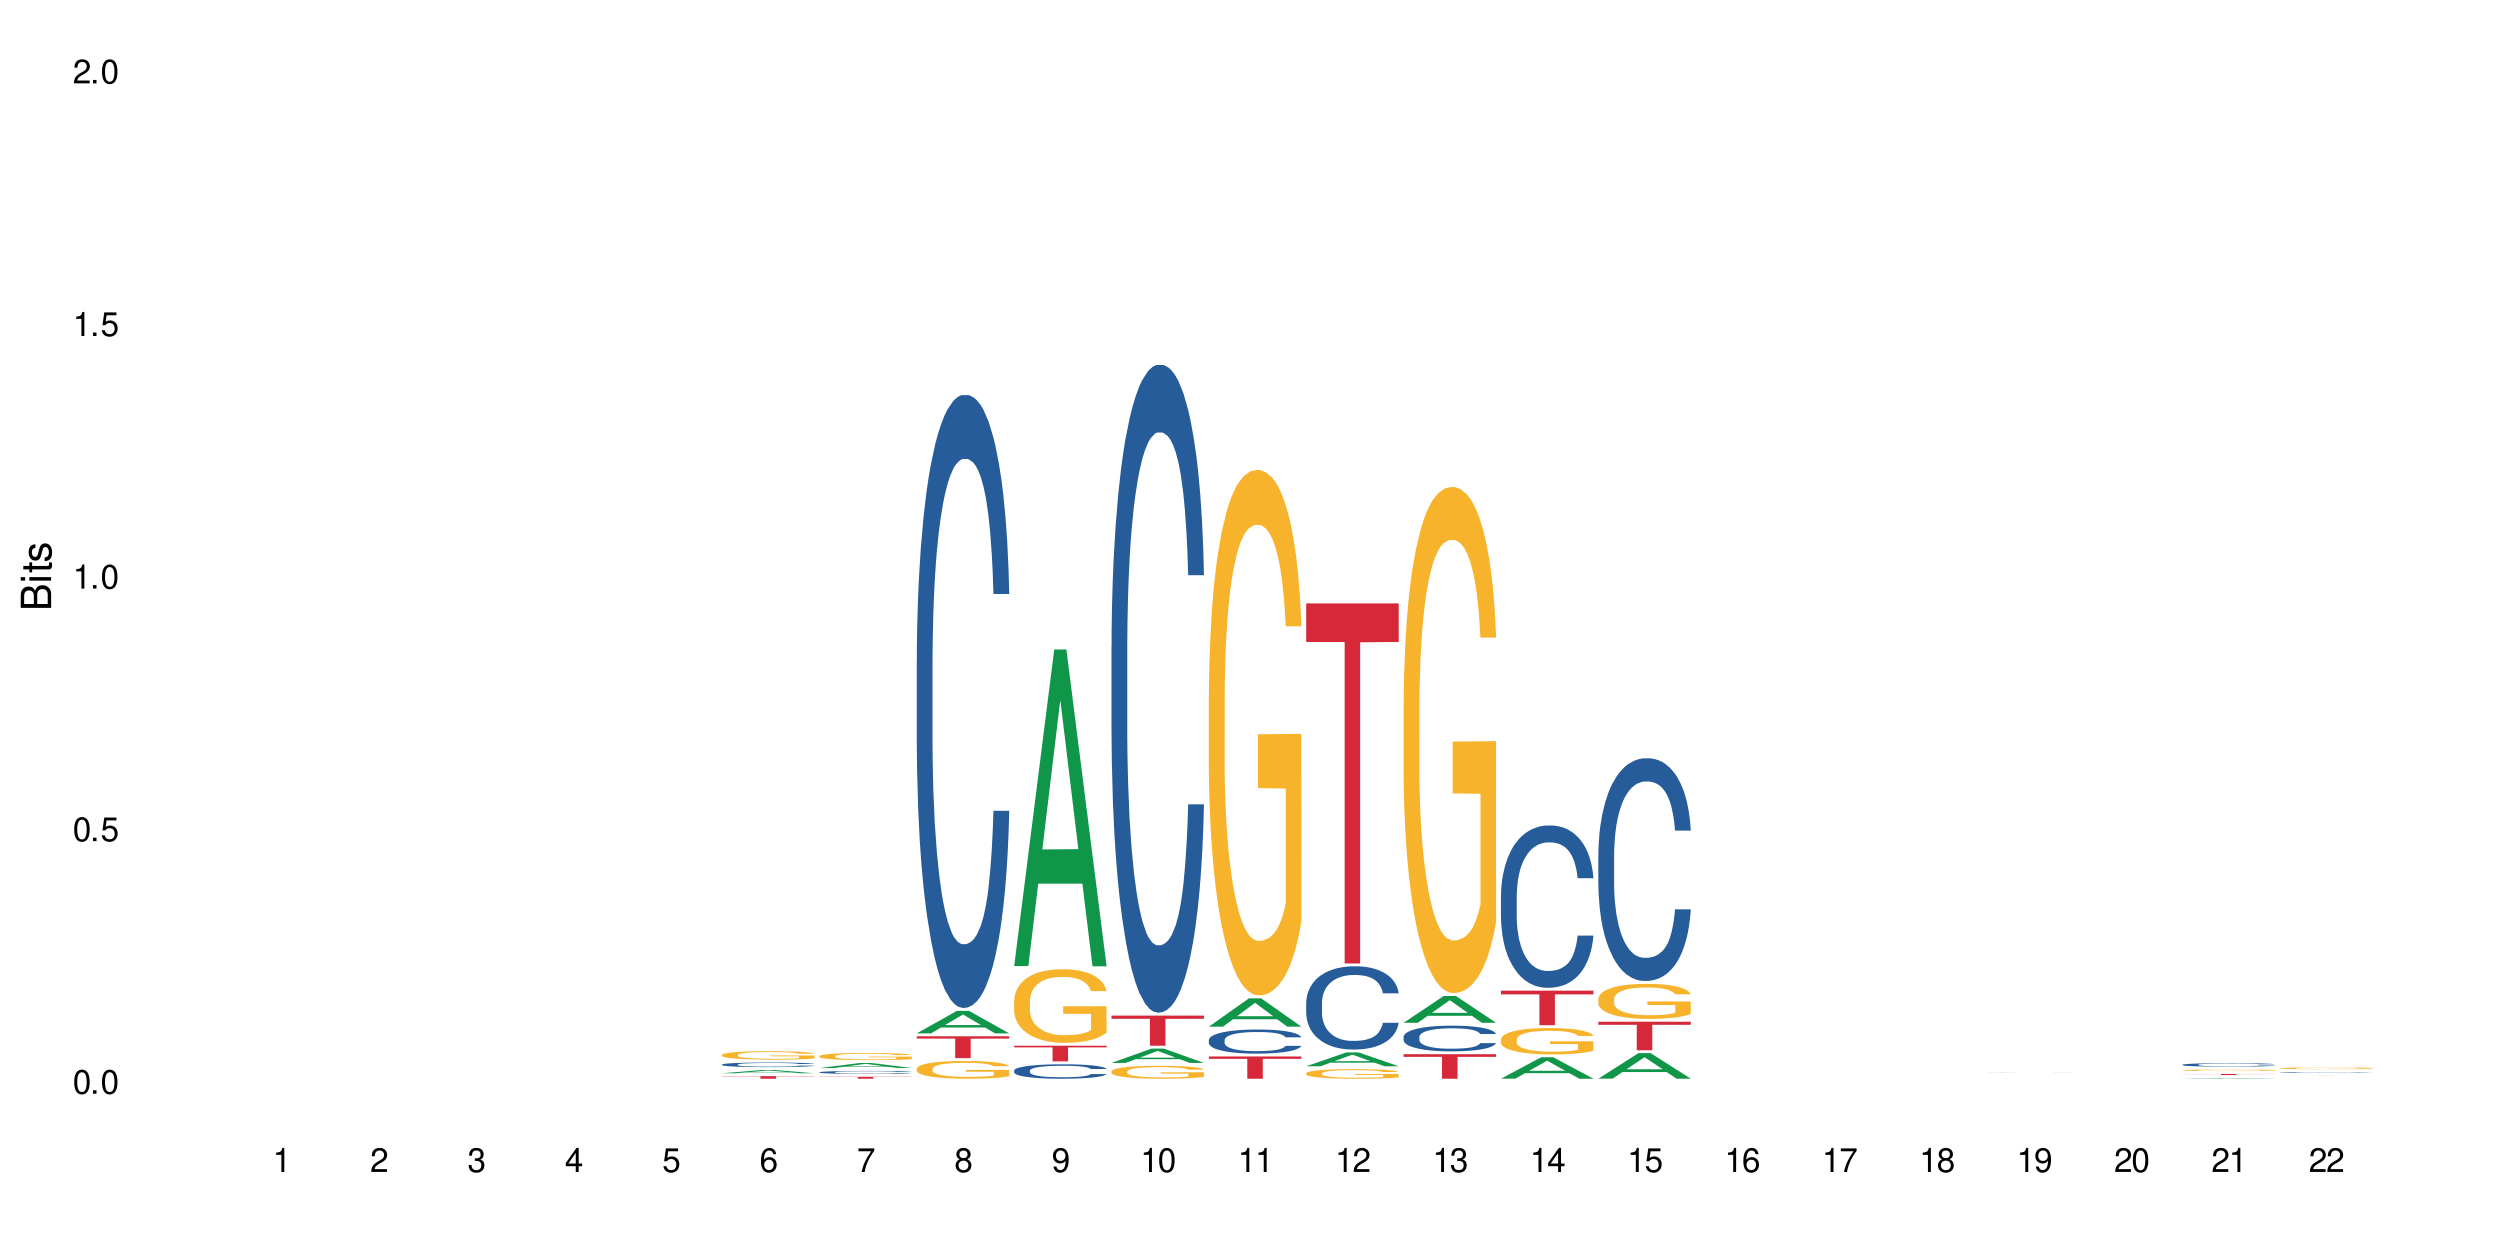 <?xml version="1.0" encoding="UTF-8"?>
<svg xmlns="http://www.w3.org/2000/svg" xmlns:xlink="http://www.w3.org/1999/xlink" width="720" height="360" viewBox="0 0 720 360">
<defs>
<g>
<g id="glyph-0-0">
</g>
<g id="glyph-0-1">
<path d="M 2.641 -6.938 C 2 -6.938 1.422 -6.656 1.078 -6.172 C 0.641 -5.562 0.406 -4.641 0.406 -3.359 C 0.406 -1.016 1.188 0.219 2.641 0.219 C 4.078 0.219 4.859 -1.016 4.859 -3.297 C 4.859 -4.641 4.656 -5.547 4.203 -6.172 C 3.844 -6.656 3.281 -6.938 2.641 -6.938 Z M 2.641 -6.188 C 3.547 -6.188 4 -5.25 4 -3.375 C 4 -1.406 3.562 -0.484 2.625 -0.484 C 1.734 -0.484 1.281 -1.438 1.281 -3.344 C 1.281 -5.25 1.734 -6.188 2.641 -6.188 Z M 2.641 -6.188 "/>
</g>
<g id="glyph-0-2">
<path d="M 1.828 -1 L 0.828 -1 L 0.828 0 L 1.828 0 Z M 1.828 -1 "/>
</g>
<g id="glyph-0-3">
<path d="M 4.562 -6.797 L 1.062 -6.797 L 0.547 -3.094 L 1.328 -3.094 C 1.719 -3.562 2.047 -3.734 2.578 -3.734 C 3.484 -3.734 4.062 -3.109 4.062 -2.094 C 4.062 -1.125 3.484 -0.531 2.578 -0.531 C 1.828 -0.531 1.375 -0.906 1.188 -1.672 L 0.328 -1.672 C 0.453 -1.109 0.547 -0.844 0.75 -0.594 C 1.125 -0.078 1.828 0.219 2.594 0.219 C 3.969 0.219 4.922 -0.781 4.922 -2.219 C 4.922 -3.562 4.031 -4.484 2.719 -4.484 C 2.25 -4.484 1.859 -4.359 1.469 -4.062 L 1.734 -5.969 L 4.562 -5.969 Z M 4.562 -6.797 "/>
</g>
<g id="glyph-0-4">
<path d="M 2.484 -4.938 L 2.484 0 L 3.328 0 L 3.328 -6.938 L 2.766 -6.938 C 2.469 -5.875 2.281 -5.734 0.984 -5.562 L 0.984 -4.938 Z M 2.484 -4.938 "/>
</g>
<g id="glyph-0-5">
<path d="M 4.859 -0.828 L 1.281 -0.828 C 1.359 -1.406 1.672 -1.781 2.5 -2.281 L 3.469 -2.828 C 4.406 -3.344 4.906 -4.062 4.906 -4.906 C 4.906 -5.484 4.672 -6.031 4.266 -6.406 C 3.859 -6.766 3.375 -6.938 2.719 -6.938 C 1.859 -6.938 1.219 -6.625 0.844 -6.031 C 0.609 -5.672 0.5 -5.234 0.484 -4.531 L 1.328 -4.531 C 1.359 -5.016 1.406 -5.281 1.531 -5.516 C 1.75 -5.938 2.188 -6.203 2.703 -6.203 C 3.469 -6.203 4.031 -5.641 4.031 -4.891 C 4.031 -4.344 3.719 -3.859 3.125 -3.516 L 2.234 -3 C 0.812 -2.172 0.406 -1.531 0.328 -0.016 L 4.859 -0.016 Z M 4.859 -0.828 "/>
</g>
<g id="glyph-0-6">
<path d="M 2.125 -3.188 L 2.578 -3.188 C 3.5 -3.188 3.984 -2.766 3.984 -1.922 C 3.984 -1.062 3.469 -0.531 2.594 -0.531 C 1.656 -0.531 1.203 -1 1.156 -2.016 L 0.312 -2.016 C 0.344 -1.453 0.438 -1.094 0.609 -0.781 C 0.953 -0.109 1.625 0.219 2.547 0.219 C 3.953 0.219 4.859 -0.625 4.859 -1.938 C 4.859 -2.828 4.516 -3.297 3.703 -3.594 C 4.344 -3.844 4.656 -4.328 4.656 -5.031 C 4.656 -6.219 3.875 -6.938 2.578 -6.938 C 1.203 -6.938 0.484 -6.172 0.453 -4.703 L 1.297 -4.703 C 1.312 -5.125 1.344 -5.359 1.453 -5.578 C 1.641 -5.969 2.062 -6.203 2.594 -6.203 C 3.344 -6.203 3.797 -5.75 3.797 -5 C 3.797 -4.516 3.609 -4.219 3.25 -4.047 C 3.016 -3.953 2.703 -3.922 2.125 -3.906 Z M 2.125 -3.188 "/>
</g>
<g id="glyph-0-7">
<path d="M 3.141 -1.672 L 3.141 0 L 3.984 0 L 3.984 -1.672 L 4.984 -1.672 L 4.984 -2.438 L 3.984 -2.438 L 3.984 -6.938 L 3.359 -6.938 L 0.266 -2.578 L 0.266 -1.672 Z M 3.141 -2.438 L 1 -2.438 L 3.141 -5.5 Z M 3.141 -2.438 "/>
</g>
<g id="glyph-0-8">
<path d="M 4.781 -5.125 C 4.609 -6.266 3.891 -6.938 2.844 -6.938 C 2.094 -6.938 1.422 -6.578 1.031 -5.953 C 0.594 -5.266 0.406 -4.422 0.406 -3.172 C 0.406 -2 0.578 -1.25 0.984 -0.641 C 1.359 -0.078 1.953 0.219 2.703 0.219 C 3.984 0.219 4.922 -0.75 4.922 -2.094 C 4.922 -3.375 4.062 -4.281 2.844 -4.281 C 2.172 -4.281 1.641 -4.031 1.281 -3.516 C 1.281 -5.234 1.828 -6.188 2.797 -6.188 C 3.391 -6.188 3.797 -5.797 3.938 -5.125 Z M 2.734 -3.531 C 3.547 -3.531 4.062 -2.953 4.062 -2.031 C 4.062 -1.156 3.484 -0.531 2.703 -0.531 C 1.922 -0.531 1.328 -1.188 1.328 -2.078 C 1.328 -2.938 1.906 -3.531 2.734 -3.531 Z M 2.734 -3.531 "/>
</g>
<g id="glyph-0-9">
<path d="M 4.984 -6.797 L 0.438 -6.797 L 0.438 -5.969 L 4.109 -5.969 C 2.5 -3.656 1.828 -2.234 1.328 0 L 2.219 0 C 2.594 -2.172 3.453 -4.047 4.984 -6.094 Z M 4.984 -6.797 "/>
</g>
<g id="glyph-0-10">
<path d="M 3.75 -3.656 C 4.469 -4.094 4.688 -4.438 4.688 -5.078 C 4.688 -6.172 3.844 -6.938 2.641 -6.938 C 1.438 -6.938 0.594 -6.172 0.594 -5.094 C 0.594 -4.438 0.812 -4.094 1.516 -3.656 C 0.734 -3.266 0.359 -2.703 0.359 -1.922 C 0.359 -0.656 1.281 0.219 2.641 0.219 C 3.984 0.219 4.922 -0.656 4.922 -1.922 C 4.922 -2.703 4.531 -3.266 3.75 -3.656 Z M 2.641 -6.188 C 3.359 -6.188 3.812 -5.75 3.812 -5.062 C 3.812 -4.406 3.344 -3.984 2.641 -3.984 C 1.922 -3.984 1.453 -4.406 1.453 -5.078 C 1.453 -5.75 1.922 -6.188 2.641 -6.188 Z M 2.641 -3.266 C 3.484 -3.266 4.062 -2.719 4.062 -1.906 C 4.062 -1.078 3.484 -0.531 2.625 -0.531 C 1.797 -0.531 1.219 -1.094 1.219 -1.906 C 1.219 -2.719 1.781 -3.266 2.641 -3.266 Z M 2.641 -3.266 "/>
</g>
<g id="glyph-0-11">
<path d="M 0.516 -1.578 C 0.672 -0.453 1.406 0.219 2.438 0.219 C 3.188 0.219 3.859 -0.141 4.266 -0.766 C 4.688 -1.453 4.891 -2.297 4.891 -3.547 C 4.891 -4.719 4.703 -5.453 4.312 -6.078 C 3.938 -6.641 3.344 -6.938 2.594 -6.938 C 1.297 -6.938 0.359 -5.969 0.359 -4.625 C 0.359 -3.344 1.234 -2.453 2.453 -2.453 C 3.094 -2.453 3.578 -2.672 4.016 -3.203 C 4 -1.484 3.469 -0.531 2.5 -0.531 C 1.906 -0.531 1.484 -0.906 1.359 -1.578 Z M 2.578 -6.203 C 3.375 -6.203 3.969 -5.531 3.969 -4.641 C 3.969 -3.797 3.391 -3.188 2.547 -3.188 C 1.734 -3.188 1.234 -3.766 1.234 -4.688 C 1.234 -5.562 1.797 -6.203 2.578 -6.203 Z M 2.578 -6.203 "/>
</g>
<g id="glyph-1-0">
</g>
<g id="glyph-1-1">
<path d="M 0 -0.953 L 0 -4.891 C 0 -5.719 -0.234 -6.344 -0.734 -6.797 C -1.188 -7.234 -1.812 -7.469 -2.5 -7.469 C -3.547 -7.469 -4.188 -7 -4.625 -5.875 C -4.984 -6.688 -5.625 -7.094 -6.531 -7.094 C -7.172 -7.094 -7.734 -6.859 -8.141 -6.391 C -8.562 -5.922 -8.75 -5.344 -8.75 -4.5 L -8.75 -0.953 Z M -4.984 -2.062 L -7.766 -2.062 L -7.766 -4.219 C -7.766 -4.844 -7.688 -5.203 -7.453 -5.5 C -7.219 -5.812 -6.859 -5.969 -6.375 -5.969 C -5.891 -5.969 -5.531 -5.812 -5.297 -5.5 C -5.062 -5.203 -4.984 -4.844 -4.984 -4.219 Z M -0.984 -2.062 L -4 -2.062 L -4 -4.781 C -4 -5.766 -3.438 -6.359 -2.484 -6.359 C -1.547 -6.359 -0.984 -5.766 -0.984 -4.781 Z M -0.984 -2.062 "/>
</g>
<g id="glyph-1-2">
<path d="M -6.281 -1.797 L -6.281 -0.797 L 0 -0.797 L 0 -1.797 Z M -8.75 -1.797 L -8.75 -0.797 L -7.484 -0.797 L -7.484 -1.797 Z M -8.75 -1.797 "/>
</g>
<g id="glyph-1-3">
<path d="M -6.281 -3.047 L -6.281 -2.016 L -8.016 -2.016 L -8.016 -1.016 L -6.281 -1.016 L -6.281 -0.172 L -5.469 -0.172 L -5.469 -1.016 L -0.719 -1.016 C -0.078 -1.016 0.281 -1.453 0.281 -2.234 C 0.281 -2.5 0.25 -2.719 0.188 -3.047 L -0.641 -3.047 C -0.609 -2.906 -0.594 -2.766 -0.594 -2.562 C -0.594 -2.141 -0.719 -2.016 -1.156 -2.016 L -5.469 -2.016 L -5.469 -3.047 Z M -6.281 -3.047 "/>
</g>
<g id="glyph-1-4">
<path d="M -4.531 -5.25 C -5.766 -5.25 -6.469 -4.422 -6.469 -2.969 C -6.469 -1.516 -5.719 -0.562 -4.547 -0.562 C -3.562 -0.562 -3.094 -1.062 -2.734 -2.562 L -2.516 -3.484 C -2.344 -4.188 -2.094 -4.469 -1.641 -4.469 C -1.047 -4.469 -0.641 -3.875 -0.641 -3 C -0.641 -2.453 -0.797 -2 -1.062 -1.75 C -1.25 -1.594 -1.422 -1.531 -1.875 -1.469 L -1.875 -0.406 C -0.422 -0.453 0.281 -1.266 0.281 -2.922 C 0.281 -4.5 -0.5 -5.516 -1.719 -5.516 C -2.656 -5.516 -3.172 -4.984 -3.469 -3.734 L -3.703 -2.766 C -3.891 -1.953 -4.156 -1.609 -4.594 -1.609 C -5.188 -1.609 -5.547 -2.125 -5.547 -2.938 C -5.547 -3.75 -5.203 -4.172 -4.531 -4.203 Z M -4.531 -5.25 "/>
</g>
</g>
</defs>
<rect x="-72" y="-36" width="864" height="432" fill="rgb(100%, 100%, 100%)" fill-opacity="1"/>
<path fill-rule="nonzero" fill="rgb(6.275%, 58.824%, 28.235%)" fill-opacity="1" d="M 207.941 309.094 L 207.969 309.094 L 219.496 308.156 L 222.996 308.156 L 234.578 309.098 L 230.508 309.098 L 227.605 308.852 L 214.883 308.852 L 212.039 309.094 L 207.941 309.094 L 216.109 308.75 L 226.438 308.746 L 221.289 308.309 L 221.176 308.309 L 216.078 308.746 L 216.109 308.75 Z M 207.941 309.094 "/>
<path fill-rule="nonzero" fill="rgb(14.51%, 36.078%, 60%)" fill-opacity="1" d="M 207.941 306.578 L 207.973 306.578 L 207.973 306.551 L 208.07 306.504 L 208.297 306.445 L 208.523 306.406 L 209.109 306.332 L 209.922 306.266 L 210.766 306.211 L 211.383 306.18 L 211.934 306.156 L 213.203 306.109 L 214.016 306.086 L 214.891 306.066 L 215.965 306.047 L 216.742 306.035 L 218.496 306.016 L 219.797 306.008 L 220.805 306.004 L 222.98 306.004 L 224.281 306.008 L 225.223 306.012 L 226.262 306.023 L 227.141 306.035 L 228.668 306.059 L 230.031 306.094 L 230.648 306.113 L 231.621 306.152 L 232.371 306.188 L 232.891 306.219 L 233.473 306.266 L 233.996 306.32 L 234.383 306.379 L 234.578 306.434 L 230.031 306.434 L 229.805 306.383 L 229.543 306.348 L 229.055 306.297 L 228.57 306.262 L 227.887 306.227 L 227.27 306.203 L 226.426 306.18 L 225.676 306.164 L 224.898 306.156 L 224.152 306.148 L 222.723 306.141 L 221.062 306.141 L 220.445 306.145 L 219.18 306.152 L 218.496 306.16 L 217.523 306.18 L 216.84 306.195 L 216.027 306.219 L 215.477 306.238 L 214.793 306.27 L 214.309 306.297 L 213.754 306.34 L 213.43 306.367 L 213.137 306.402 L 212.879 306.441 L 212.684 306.484 L 212.555 306.531 L 212.488 306.574 L 212.488 306.762 L 212.555 306.805 L 212.715 306.855 L 213.137 306.93 L 213.754 306.996 L 214.469 307.047 L 215.152 307.082 L 215.543 307.098 L 216.062 307.117 L 216.875 307.141 L 218.043 307.168 L 218.727 307.176 L 219.766 307.188 L 220.836 307.191 L 222.266 307.191 L 223.535 307.188 L 224.379 307.18 L 225.254 307.172 L 226.457 307.148 L 227.203 307.129 L 227.855 307.105 L 228.34 307.082 L 228.668 307.066 L 229.152 307.027 L 229.543 306.984 L 229.836 306.941 L 230.031 306.902 L 234.578 306.902 L 234.383 306.949 L 234.094 306.996 L 233.801 307.031 L 233.344 307.074 L 232.824 307.113 L 232.078 307.156 L 231.461 307.184 L 230.648 307.215 L 229.902 307.238 L 229.09 307.258 L 227.887 307.281 L 227.105 307.293 L 226.262 307.305 L 225.254 307.312 L 223.988 307.324 L 222.625 307.328 L 219.992 307.328 L 218.984 307.32 L 217.652 307.312 L 215.996 307.289 L 214.793 307.266 L 213.852 307.242 L 213.039 307.219 L 212.129 307.188 L 210.961 307.133 L 210.246 307.09 L 209.758 307.059 L 209.207 307.012 L 208.816 306.969 L 208.363 306.898 L 208.035 306.812 L 207.941 306.746 Z M 207.941 306.578 "/>
<path fill-rule="nonzero" fill="rgb(96.863%, 70.196%, 16.863%)" fill-opacity="1" d="M 207.941 303.789 L 207.973 303.785 L 207.973 303.742 L 208.102 303.641 L 208.426 303.504 L 208.848 303.391 L 209.305 303.301 L 209.598 303.254 L 210.082 303.188 L 210.508 303.141 L 211.578 303.039 L 212.941 302.949 L 213.691 302.906 L 214.535 302.871 L 215.738 302.828 L 216.289 302.812 L 217.977 302.777 L 219.895 302.754 L 222.008 302.746 L 222.98 302.75 L 224.312 302.758 L 226.133 302.785 L 227.172 302.805 L 227.984 302.828 L 228.828 302.855 L 229.867 302.902 L 230.844 302.953 L 231.621 303.008 L 232.402 303.074 L 233.051 303.145 L 233.605 303.223 L 234.094 303.316 L 234.383 303.395 L 234.578 303.473 L 230.062 303.473 L 229.805 303.395 L 229.512 303.332 L 229.023 303.262 L 228.535 303.207 L 228.051 303.164 L 227.141 303.105 L 226.359 303.07 L 225.387 303.039 L 224.441 303.02 L 223.371 303.008 L 222.723 303.004 L 221 303.004 L 219.441 303.02 L 218.531 303.035 L 217.879 303.055 L 216.973 303.086 L 216.418 303.113 L 216.094 303.133 L 215.121 303.199 L 214.469 303.262 L 214.113 303.305 L 213.656 303.371 L 213.332 303.43 L 212.977 303.52 L 212.781 303.586 L 212.52 303.738 L 212.488 304.137 L 212.586 304.219 L 212.781 304.312 L 213.039 304.391 L 213.43 304.477 L 213.82 304.539 L 214.504 304.625 L 215.086 304.684 L 215.543 304.723 L 216.418 304.781 L 216.777 304.801 L 217.621 304.84 L 218.496 304.871 L 219.57 304.898 L 220.383 304.914 L 221.684 304.926 L 223.34 304.926 L 225.289 304.91 L 226.523 304.895 L 227.367 304.875 L 227.918 304.859 L 228.602 304.836 L 229.09 304.812 L 229.543 304.789 L 230.098 304.75 L 230.098 304.219 L 222.07 304.219 L 222.07 303.969 L 234.547 303.969 L 234.578 304.836 L 233.898 304.895 L 233.051 304.953 L 232.238 304.996 L 231.395 305.035 L 230.195 305.078 L 229.219 305.105 L 227.723 305.133 L 226.359 305.156 L 224.93 305.168 L 223.664 305.176 L 222.168 305.176 L 220.836 305.172 L 219.406 305.16 L 218.27 305.141 L 217.23 305.117 L 216.191 305.09 L 214.891 305.043 L 214.047 305.008 L 213.172 304.961 L 212.293 304.902 L 211.512 304.844 L 210.992 304.797 L 210.473 304.746 L 209.922 304.676 L 209.402 304.602 L 209.012 304.535 L 208.652 304.457 L 208.395 304.383 L 208.133 304.281 L 208.004 304.203 L 207.941 304.133 Z M 207.941 303.789 "/>
<path fill-rule="nonzero" fill="rgb(83.922%, 15.686%, 22.353%)" fill-opacity="1" d="M 207.941 309.922 L 234.578 309.922 L 234.578 310 L 223.477 310.004 L 223.477 310.672 L 219.008 310.672 L 219.008 310.004 L 218.945 310 L 207.941 310 Z M 207.941 309.922 "/>
<path fill-rule="nonzero" fill="rgb(6.275%, 58.824%, 28.235%)" fill-opacity="1" d="M 235.98 307.605 L 236.008 307.602 L 247.535 306.148 L 251.039 306.148 L 262.621 307.605 L 258.551 307.605 L 255.648 307.227 L 242.926 307.227 L 240.078 307.605 L 235.98 307.605 L 244.148 307.07 L 254.48 307.066 L 249.328 306.387 L 249.273 306.387 L 249.215 306.391 L 244.121 307.066 L 244.148 307.07 Z M 235.98 307.605 "/>
<path fill-rule="nonzero" fill="rgb(14.51%, 36.078%, 60%)" fill-opacity="1" d="M 235.98 308.805 L 236.016 308.805 L 236.016 308.785 L 236.109 308.754 L 236.34 308.719 L 236.566 308.691 L 237.152 308.645 L 237.965 308.602 L 238.809 308.566 L 239.426 308.547 L 239.977 308.531 L 241.246 308.5 L 242.055 308.488 L 242.934 308.473 L 244.004 308.461 L 244.785 308.453 L 246.539 308.441 L 247.84 308.434 L 252.324 308.434 L 253.266 308.438 L 254.305 308.445 L 255.18 308.453 L 256.707 308.469 L 258.074 308.492 L 258.691 308.504 L 259.664 308.527 L 260.41 308.551 L 260.93 308.57 L 261.516 308.602 L 262.035 308.637 L 262.426 308.676 L 262.621 308.711 L 258.074 308.711 L 257.844 308.68 L 257.586 308.652 L 257.098 308.621 L 256.609 308.598 L 255.93 308.578 L 255.312 308.562 L 254.465 308.547 L 253.719 308.539 L 252.941 308.531 L 252.191 308.527 L 250.762 308.52 L 249.105 308.52 L 248.488 308.523 L 247.223 308.527 L 246.539 308.535 L 245.566 308.547 L 244.883 308.555 L 244.07 308.57 L 243.52 308.586 L 242.836 308.605 L 242.348 308.621 L 241.797 308.648 L 241.473 308.668 L 241.18 308.691 L 240.918 308.715 L 240.723 308.742 L 240.594 308.773 L 240.531 308.801 L 240.531 308.922 L 240.594 308.949 L 240.758 308.98 L 241.18 309.031 L 241.797 309.07 L 242.512 309.105 L 243.195 309.129 L 243.582 309.137 L 244.102 309.152 L 244.914 309.168 L 246.086 309.184 L 246.766 309.188 L 247.809 309.195 L 248.879 309.199 L 250.309 309.199 L 251.574 309.195 L 252.418 309.191 L 253.297 309.184 L 254.5 309.172 L 255.246 309.16 L 255.895 309.145 L 256.383 309.129 L 256.707 309.117 L 257.195 309.094 L 257.586 309.066 L 257.879 309.039 L 258.074 309.012 L 262.621 309.012 L 262.426 309.043 L 262.133 309.074 L 261.84 309.098 L 261.387 309.125 L 260.867 309.148 L 260.121 309.176 L 259.504 309.191 L 258.691 309.211 L 257.941 309.227 L 257.129 309.242 L 255.93 309.258 L 255.148 309.266 L 254.305 309.27 L 253.297 309.277 L 252.031 309.281 L 250.664 309.285 L 248.035 309.285 L 247.027 309.281 L 245.695 309.273 L 244.039 309.262 L 242.836 309.246 L 241.895 309.23 L 241.082 309.215 L 240.172 309.195 L 239.004 309.16 L 238.289 309.133 L 237.801 309.113 L 237.25 309.082 L 236.859 309.055 L 236.402 309.012 L 236.078 308.953 L 235.98 308.91 Z M 235.98 308.805 "/>
<path fill-rule="nonzero" fill="rgb(96.863%, 70.196%, 16.863%)" fill-opacity="1" d="M 235.98 304.145 L 236.016 304.141 L 236.016 304.102 L 236.145 304.02 L 236.469 303.902 L 236.891 303.805 L 237.348 303.73 L 237.637 303.691 L 238.125 303.633 L 238.547 303.594 L 239.621 303.508 L 240.984 303.43 L 241.73 303.395 L 242.578 303.363 L 243.777 303.324 L 244.332 303.312 L 246.02 303.281 L 247.938 303.266 L 250.047 303.258 L 251.023 303.262 L 252.355 303.266 L 254.176 303.289 L 255.215 303.309 L 256.027 303.324 L 256.871 303.352 L 257.91 303.387 L 258.887 303.434 L 259.664 303.48 L 260.445 303.535 L 261.094 303.598 L 261.645 303.66 L 262.133 303.742 L 262.426 303.809 L 262.621 303.875 L 258.105 303.875 L 257.844 303.809 L 257.555 303.758 L 257.066 303.695 L 256.578 303.648 L 256.09 303.613 L 255.18 303.562 L 254.402 303.535 L 253.426 303.508 L 252.484 303.488 L 251.414 303.48 L 250.762 303.477 L 249.043 303.477 L 247.48 303.488 L 246.57 303.504 L 245.922 303.52 L 245.012 303.547 L 244.461 303.57 L 244.137 303.586 L 243.16 303.645 L 242.512 303.695 L 242.152 303.73 L 241.699 303.789 L 241.375 303.84 L 241.016 303.914 L 240.82 303.973 L 240.562 304.098 L 240.531 304.438 L 240.625 304.512 L 240.82 304.59 L 241.082 304.656 L 241.473 304.727 L 241.863 304.781 L 242.543 304.855 L 243.129 304.906 L 243.582 304.938 L 244.461 304.988 L 244.816 305.004 L 245.664 305.039 L 246.539 305.066 L 247.613 305.09 L 248.426 305.102 L 249.723 305.109 L 251.379 305.109 L 253.328 305.098 L 254.562 305.082 L 255.41 305.066 L 255.961 305.055 L 256.645 305.035 L 257.129 305.016 L 257.586 304.992 L 258.137 304.961 L 258.137 304.512 L 250.113 304.508 L 250.113 304.297 L 262.59 304.297 L 262.621 305.035 L 261.938 305.086 L 261.094 305.133 L 260.281 305.172 L 259.438 305.203 L 258.234 305.238 L 257.262 305.262 L 255.766 305.289 L 254.402 305.305 L 252.973 305.316 L 251.707 305.324 L 250.211 305.324 L 248.879 305.32 L 247.449 305.309 L 246.312 305.293 L 245.273 305.273 L 244.234 305.25 L 242.934 305.211 L 242.09 305.18 L 241.211 305.141 L 240.336 305.094 L 239.555 305.043 L 238.516 304.957 L 237.965 304.898 L 237.441 304.836 L 237.055 304.777 L 236.695 304.711 L 236.438 304.648 L 236.176 304.562 L 236.047 304.496 L 235.98 304.438 Z M 235.98 304.145 "/>
<path fill-rule="nonzero" fill="rgb(83.922%, 15.686%, 22.353%)" fill-opacity="1" d="M 235.98 310.113 L 262.621 310.113 L 262.621 310.172 L 251.52 310.172 L 251.52 310.672 L 247.051 310.672 L 247.051 310.172 L 235.98 310.172 Z M 235.98 310.113 "/>
<path fill-rule="nonzero" fill="rgb(6.275%, 58.824%, 28.235%)" fill-opacity="1" d="M 264.023 297.617 L 264.051 297.609 L 275.578 291.133 L 279.078 291.133 L 290.664 297.621 L 286.594 297.621 L 283.691 295.93 L 270.969 295.93 L 268.121 297.617 L 264.023 297.617 L 272.191 295.227 L 282.523 295.223 L 277.371 292.191 L 277.312 292.188 L 277.258 292.207 L 272.164 295.223 L 272.191 295.227 Z M 264.023 297.617 "/>
<path fill-rule="nonzero" fill="rgb(14.51%, 36.078%, 60%)" fill-opacity="1" d="M 264.023 190.594 L 264.055 190.434 L 264.055 186.559 L 264.152 180.43 L 264.379 172.684 L 264.609 167.359 L 265.191 157.84 L 266.004 148.645 L 266.848 141.543 L 267.465 137.348 L 268.02 134.121 L 269.285 128.152 L 270.098 125.086 L 270.977 122.344 L 272.047 119.602 L 272.828 117.988 L 274.582 115.406 L 275.879 114.277 L 276.887 113.793 L 279.066 113.793 L 280.363 114.438 L 281.305 115.246 L 282.348 116.535 L 283.223 117.988 L 284.75 121.535 L 286.113 126.055 L 286.73 128.637 L 287.707 133.637 L 288.453 138.477 L 288.973 142.672 L 289.559 148.645 L 290.078 155.902 L 290.469 164.133 L 290.664 171.07 L 286.113 171.07 L 285.887 164.617 L 285.629 159.613 L 285.141 153 L 284.652 148.32 L 283.969 143.641 L 283.352 140.574 L 282.508 137.512 L 281.762 135.574 L 280.98 134.121 L 280.234 133.152 L 278.805 132.188 L 277.148 132.188 L 276.531 132.508 L 275.262 133.801 L 274.582 134.93 L 273.605 137.188 L 272.926 139.285 L 272.113 142.512 L 271.559 145.254 L 270.879 149.449 L 270.391 153.16 L 269.84 158.484 L 269.512 162.52 L 269.223 167.039 L 268.961 172.363 L 268.766 178.008 L 268.637 183.98 L 268.57 189.789 L 268.57 214.797 L 268.637 220.605 L 268.797 227.383 L 269.223 237.223 L 269.84 245.773 L 270.555 252.551 L 271.234 257.391 L 271.625 259.652 L 272.145 262.234 L 272.957 265.461 L 274.125 268.688 L 274.809 269.977 L 275.848 271.27 L 276.922 271.914 L 278.352 271.914 L 279.617 271.27 L 280.461 270.461 L 281.34 269.172 L 282.539 266.43 L 283.289 263.848 L 283.938 260.781 L 284.426 257.715 L 284.75 255.133 L 285.238 250.133 L 285.629 244.645 L 285.918 239 L 286.113 233.512 L 290.664 233.512 L 290.469 239.965 L 290.176 246.258 L 289.883 250.938 L 289.43 256.586 L 288.91 261.586 L 288.16 267.234 L 287.543 270.945 L 286.73 274.98 L 285.984 278.043 L 285.172 280.789 L 283.969 284.016 L 283.191 285.629 L 282.348 287.082 L 281.34 288.371 L 280.07 289.5 L 278.707 290.145 L 277.441 290.309 L 276.074 289.984 L 275.07 289.34 L 273.738 287.887 L 272.078 284.984 L 270.879 281.918 L 269.938 278.852 L 269.125 275.625 L 268.215 271.27 L 267.043 264.168 L 266.328 258.684 L 265.844 254.164 L 265.289 247.871 L 264.898 242.227 L 264.445 233.191 L 264.121 221.734 L 264.023 212.859 Z M 264.023 190.594 "/>
<path fill-rule="nonzero" fill="rgb(96.863%, 70.196%, 16.863%)" fill-opacity="1" d="M 264.023 307.754 L 264.055 307.746 L 264.055 307.652 L 264.184 307.445 L 264.512 307.156 L 264.934 306.918 L 265.387 306.73 L 265.68 306.633 L 266.168 306.492 L 266.59 306.391 L 267.66 306.18 L 269.027 305.984 L 269.773 305.902 L 270.617 305.82 L 271.82 305.734 L 272.371 305.699 L 274.062 305.625 L 275.977 305.578 L 278.09 305.566 L 279.066 305.57 L 280.398 305.59 L 282.215 305.641 L 283.254 305.688 L 284.066 305.734 L 284.914 305.793 L 285.953 305.887 L 286.926 306 L 287.707 306.109 L 288.484 306.25 L 289.137 306.398 L 289.688 306.562 L 290.176 306.758 L 290.469 306.922 L 290.664 307.086 L 286.148 307.086 L 285.887 306.922 L 285.594 306.797 L 285.105 306.641 L 284.621 306.531 L 284.133 306.441 L 283.223 306.32 L 282.441 306.246 L 281.469 306.18 L 280.527 306.141 L 279.453 306.109 L 278.805 306.102 L 277.082 306.102 L 275.523 306.133 L 274.613 306.172 L 273.965 306.207 L 273.055 306.277 L 272.504 306.336 L 272.176 306.371 L 271.203 306.516 L 270.555 306.648 L 270.195 306.734 L 269.742 306.875 L 269.414 307 L 269.059 307.188 L 268.863 307.328 L 268.605 307.645 L 268.57 308.484 L 268.668 308.66 L 268.863 308.852 L 269.125 309.02 L 269.512 309.199 L 269.902 309.332 L 270.586 309.516 L 271.172 309.637 L 271.625 309.715 L 272.504 309.84 L 272.859 309.883 L 273.703 309.965 L 274.582 310.031 L 275.652 310.09 L 276.465 310.117 L 277.766 310.141 L 279.422 310.141 L 281.371 310.109 L 282.605 310.074 L 283.449 310.035 L 284.004 310.004 L 284.684 309.953 L 285.172 309.906 L 285.629 309.855 L 286.18 309.777 L 286.18 308.66 L 278.156 308.656 L 278.156 308.133 L 290.629 308.129 L 290.664 309.953 L 289.98 310.078 L 289.137 310.199 L 288.324 310.293 L 287.48 310.371 L 286.277 310.461 L 285.301 310.516 L 283.809 310.582 L 282.441 310.625 L 281.016 310.652 L 279.746 310.668 L 278.254 310.672 L 276.922 310.66 L 275.492 310.633 L 274.355 310.598 L 273.312 310.551 L 272.273 310.488 L 270.977 310.391 L 270.129 310.312 L 269.254 310.215 L 268.375 310.098 L 267.598 309.973 L 267.078 309.875 L 266.559 309.762 L 266.004 309.621 L 265.484 309.465 L 265.094 309.32 L 264.738 309.156 L 264.477 309 L 264.219 308.793 L 264.09 308.625 L 264.023 308.48 Z M 264.023 307.754 "/>
<path fill-rule="nonzero" fill="rgb(83.922%, 15.686%, 22.353%)" fill-opacity="1" d="M 264.023 298.449 L 290.664 298.449 L 290.664 299.121 L 279.559 299.129 L 279.559 304.738 L 275.094 304.738 L 275.094 299.133 L 275.027 299.121 L 264.023 299.121 Z M 264.023 298.449 "/>
<path fill-rule="nonzero" fill="rgb(6.275%, 58.824%, 28.235%)" fill-opacity="1" d="M 292.066 278.227 L 292.094 278.141 L 303.621 187.047 L 307.121 187.047 L 318.703 278.312 L 314.633 278.312 L 311.73 254.488 L 299.008 254.488 L 296.164 278.227 L 292.066 278.227 L 300.234 244.637 L 310.562 244.551 L 305.414 201.957 L 305.355 201.871 L 305.301 202.129 L 300.203 244.551 L 300.234 244.637 Z M 292.066 278.227 "/>
<path fill-rule="nonzero" fill="rgb(14.51%, 36.078%, 60%)" fill-opacity="1" d="M 292.066 308.324 L 292.098 308.32 L 292.098 308.23 L 292.195 308.086 L 292.422 307.902 L 292.648 307.777 L 293.234 307.555 L 294.047 307.34 L 294.891 307.172 L 295.508 307.074 L 296.062 306.996 L 297.328 306.855 L 298.141 306.785 L 299.016 306.719 L 300.09 306.656 L 300.867 306.617 L 302.625 306.555 L 303.922 306.531 L 304.93 306.52 L 307.105 306.52 L 308.406 306.535 L 309.348 306.551 L 310.387 306.582 L 311.266 306.617 L 312.793 306.699 L 314.156 306.809 L 314.773 306.867 L 315.746 306.984 L 316.496 307.098 L 317.016 307.199 L 317.602 307.34 L 318.121 307.508 L 318.508 307.703 L 318.703 307.867 L 314.156 307.867 L 313.93 307.715 L 313.668 307.598 L 313.18 307.441 L 312.695 307.332 L 312.012 307.219 L 311.395 307.148 L 310.551 307.078 L 309.805 307.031 L 309.023 306.996 L 308.277 306.973 L 306.848 306.949 L 305.191 306.949 L 304.574 306.957 L 303.305 306.988 L 302.625 307.016 L 301.648 307.07 L 300.965 307.117 L 300.152 307.195 L 299.602 307.258 L 298.918 307.355 L 298.434 307.445 L 297.879 307.57 L 297.555 307.664 L 297.262 307.77 L 297.004 307.895 L 296.809 308.027 L 296.68 308.168 L 296.613 308.305 L 296.613 308.895 L 296.68 309.031 L 296.84 309.191 L 297.262 309.422 L 297.879 309.625 L 298.594 309.781 L 299.277 309.898 L 299.668 309.949 L 300.188 310.012 L 301 310.086 L 302.168 310.164 L 302.852 310.191 L 303.891 310.223 L 304.961 310.238 L 306.391 310.238 L 307.66 310.223 L 308.504 310.203 L 309.379 310.172 L 310.582 310.109 L 311.328 310.047 L 311.98 309.977 L 312.465 309.902 L 312.793 309.844 L 313.277 309.727 L 313.668 309.598 L 313.961 309.465 L 314.156 309.336 L 318.703 309.336 L 318.508 309.488 L 318.219 309.633 L 317.926 309.746 L 317.469 309.879 L 316.949 309.996 L 316.203 310.129 L 315.586 310.215 L 314.773 310.309 L 314.027 310.383 L 313.215 310.445 L 312.012 310.523 L 311.23 310.562 L 310.387 310.594 L 309.379 310.625 L 308.113 310.652 L 306.75 310.668 L 305.48 310.672 L 304.117 310.664 L 303.109 310.648 L 301.777 310.613 L 300.121 310.547 L 298.918 310.473 L 297.977 310.402 L 297.164 310.324 L 296.254 310.223 L 295.086 310.055 L 294.371 309.926 L 293.883 309.82 L 293.332 309.672 L 292.941 309.539 L 292.488 309.328 L 292.164 309.059 L 292.066 308.848 Z M 292.066 308.324 "/>
<path fill-rule="nonzero" fill="rgb(96.863%, 70.196%, 16.863%)" fill-opacity="1" d="M 292.066 288.219 L 292.098 288.199 L 292.098 287.812 L 292.227 286.941 L 292.551 285.742 L 292.973 284.754 L 293.43 283.98 L 293.723 283.574 L 294.207 282.992 L 294.633 282.566 L 295.703 281.695 L 297.066 280.883 L 297.816 280.535 L 298.66 280.203 L 299.863 279.836 L 300.414 279.699 L 302.102 279.391 L 304.02 279.199 L 306.133 279.141 L 307.105 279.16 L 308.438 279.234 L 310.258 279.449 L 311.297 279.645 L 312.109 279.836 L 312.953 280.09 L 313.992 280.477 L 314.969 280.941 L 315.746 281.406 L 316.527 281.984 L 317.176 282.605 L 317.73 283.281 L 318.219 284.098 L 318.508 284.773 L 318.703 285.453 L 314.188 285.453 L 313.93 284.773 L 313.637 284.25 L 313.148 283.613 L 312.66 283.148 L 312.176 282.781 L 311.266 282.277 L 310.484 281.965 L 309.512 281.695 L 308.566 281.52 L 307.496 281.406 L 306.848 281.367 L 305.125 281.367 L 303.566 281.5 L 302.656 281.656 L 302.004 281.812 L 301.098 282.102 L 300.543 282.336 L 300.219 282.488 L 299.246 283.09 L 298.594 283.633 L 298.238 284 L 297.781 284.582 L 297.457 285.102 L 297.102 285.879 L 296.906 286.457 L 296.645 287.773 L 296.613 291.262 L 296.711 291.996 L 296.906 292.789 L 297.164 293.488 L 297.555 294.223 L 297.945 294.785 L 298.629 295.539 L 299.211 296.043 L 299.668 296.371 L 300.543 296.895 L 300.902 297.07 L 301.746 297.418 L 302.625 297.688 L 303.695 297.922 L 304.508 298.039 L 305.809 298.133 L 307.465 298.133 L 309.414 298.02 L 310.648 297.863 L 311.492 297.707 L 312.043 297.574 L 312.727 297.359 L 313.215 297.168 L 313.668 296.953 L 314.223 296.625 L 314.223 291.996 L 306.195 291.977 L 306.195 289.809 L 318.672 289.789 L 318.703 297.359 L 318.023 297.883 L 317.176 298.387 L 316.363 298.773 L 315.52 299.102 L 314.32 299.469 L 313.344 299.703 L 311.848 299.973 L 310.484 300.148 L 309.055 300.266 L 307.789 300.32 L 306.293 300.34 L 304.961 300.305 L 303.531 300.188 L 302.395 300.031 L 301.355 299.84 L 300.316 299.586 L 299.016 299.18 L 298.172 298.852 L 297.297 298.445 L 296.418 297.961 L 295.637 297.438 L 295.117 297.031 L 294.598 296.566 L 294.047 295.984 L 293.527 295.328 L 293.137 294.727 L 292.781 294.047 L 292.52 293.41 L 292.258 292.539 L 292.129 291.84 L 292.066 291.242 Z M 292.066 288.219 "/>
<path fill-rule="nonzero" fill="rgb(83.922%, 15.686%, 22.353%)" fill-opacity="1" d="M 292.066 301.168 L 318.703 301.168 L 318.703 301.652 L 307.602 301.656 L 307.602 305.691 L 303.137 305.691 L 303.137 301.66 L 303.07 301.652 L 292.066 301.652 Z M 292.066 301.168 "/>
<path fill-rule="nonzero" fill="rgb(6.275%, 58.824%, 28.235%)" fill-opacity="1" d="M 320.105 306.121 L 320.137 306.117 L 331.66 301.992 L 335.164 301.992 L 346.746 306.125 L 342.676 306.125 L 339.773 305.047 L 327.051 305.047 L 324.203 306.121 L 320.105 306.121 L 328.273 304.602 L 338.605 304.598 L 333.453 302.668 L 333.398 302.664 L 333.34 302.676 L 328.246 304.598 L 328.273 304.602 Z M 320.105 306.121 "/>
<path fill-rule="nonzero" fill="rgb(14.51%, 36.078%, 60%)" fill-opacity="1" d="M 320.105 186.289 L 320.141 186.117 L 320.141 182.027 L 320.238 175.547 L 320.465 167.363 L 320.691 161.734 L 321.277 151.676 L 322.09 141.953 L 322.934 134.453 L 323.551 130.02 L 324.102 126.609 L 325.371 120.301 L 326.18 117.059 L 327.059 114.16 L 328.129 111.262 L 328.91 109.559 L 330.664 106.828 L 331.965 105.637 L 332.973 105.125 L 335.148 105.125 L 336.449 105.805 L 337.391 106.66 L 338.43 108.023 L 339.305 109.559 L 340.832 113.309 L 342.199 118.082 L 342.816 120.812 L 343.789 126.098 L 344.535 131.211 L 345.059 135.645 L 345.641 141.953 L 346.16 149.629 L 346.551 158.324 L 346.746 165.656 L 342.199 165.656 L 341.969 158.836 L 341.711 153.551 L 341.223 146.559 L 340.734 141.613 L 340.055 136.668 L 339.438 133.43 L 338.59 130.191 L 337.844 128.145 L 337.066 126.609 L 336.316 125.586 L 334.887 124.562 L 333.23 124.562 L 332.613 124.902 L 331.348 126.27 L 330.664 127.461 L 329.691 129.848 L 329.008 132.066 L 328.195 135.477 L 327.645 138.375 L 326.961 142.809 L 326.473 146.73 L 325.922 152.355 L 325.598 156.621 L 325.305 161.395 L 325.043 167.02 L 324.848 172.988 L 324.719 179.297 L 324.656 185.438 L 324.656 211.867 L 324.719 218.004 L 324.883 225.164 L 325.305 235.566 L 325.922 244.605 L 326.637 251.766 L 327.32 256.883 L 327.707 259.27 L 328.227 261.996 L 329.039 265.406 L 330.211 268.816 L 330.891 270.18 L 331.934 271.547 L 333.004 272.227 L 334.434 272.227 L 335.699 271.547 L 336.547 270.691 L 337.422 269.328 L 338.625 266.43 L 339.371 263.703 L 340.02 260.461 L 340.508 257.223 L 340.832 254.492 L 341.32 249.207 L 341.711 243.41 L 342.004 237.441 L 342.199 231.645 L 346.746 231.645 L 346.551 238.465 L 346.258 245.117 L 345.965 250.059 L 345.512 256.027 L 344.992 261.312 L 344.246 267.281 L 343.629 271.203 L 342.816 275.469 L 342.066 278.707 L 341.254 281.605 L 340.055 285.016 L 339.273 286.723 L 338.43 288.254 L 337.422 289.621 L 336.156 290.812 L 334.789 291.496 L 333.523 291.664 L 332.16 291.324 L 331.152 290.641 L 329.82 289.109 L 328.164 286.039 L 326.961 282.801 L 326.02 279.559 L 325.207 276.148 L 324.297 271.547 L 323.129 264.043 L 322.414 258.246 L 321.926 253.469 L 321.375 246.82 L 320.984 240.852 L 320.527 231.305 L 320.203 219.199 L 320.105 209.82 Z M 320.105 186.289 "/>
<path fill-rule="nonzero" fill="rgb(96.863%, 70.196%, 16.863%)" fill-opacity="1" d="M 320.105 308.543 L 320.141 308.543 L 320.141 308.473 L 320.27 308.32 L 320.594 308.109 L 321.016 307.938 L 321.473 307.801 L 321.762 307.73 L 322.25 307.629 L 322.672 307.555 L 323.746 307.398 L 325.109 307.258 L 325.855 307.195 L 326.703 307.137 L 327.902 307.074 L 328.457 307.051 L 330.145 306.996 L 332.062 306.961 L 334.172 306.953 L 335.148 306.953 L 336.48 306.969 L 338.301 307.008 L 339.34 307.039 L 340.152 307.074 L 340.996 307.117 L 342.035 307.188 L 343.012 307.266 L 343.789 307.348 L 344.57 307.449 L 345.219 307.559 L 345.77 307.68 L 346.258 307.82 L 346.551 307.941 L 346.746 308.059 L 342.23 308.059 L 341.969 307.941 L 341.68 307.848 L 341.191 307.734 L 340.703 307.656 L 340.215 307.59 L 339.305 307.5 L 338.527 307.449 L 337.551 307.398 L 336.609 307.371 L 335.539 307.348 L 334.887 307.344 L 333.168 307.344 L 331.605 307.367 L 330.699 307.395 L 330.047 307.422 L 329.137 307.473 L 328.586 307.512 L 328.262 307.539 L 327.285 307.645 L 326.637 307.738 L 326.277 307.805 L 325.824 307.906 L 325.5 307.996 L 325.141 308.133 L 324.945 308.234 L 324.688 308.465 L 324.656 309.078 L 324.754 309.207 L 324.945 309.348 L 325.207 309.469 L 325.598 309.598 L 325.988 309.695 L 326.668 309.828 L 327.254 309.918 L 327.707 309.973 L 328.586 310.066 L 328.941 310.098 L 329.789 310.156 L 330.664 310.207 L 331.738 310.246 L 332.551 310.266 L 333.848 310.285 L 335.504 310.285 L 337.453 310.262 L 338.688 310.234 L 339.535 310.207 L 340.086 310.184 L 340.77 310.148 L 341.254 310.113 L 341.711 310.078 L 342.262 310.02 L 342.262 309.207 L 334.238 309.203 L 334.238 308.824 L 346.715 308.82 L 346.746 310.148 L 346.062 310.238 L 345.219 310.328 L 344.406 310.395 L 343.562 310.453 L 342.359 310.52 L 341.387 310.559 L 339.891 310.605 L 338.527 310.637 L 337.098 310.656 L 335.832 310.668 L 334.336 310.672 L 333.004 310.664 L 331.574 310.645 L 330.438 310.617 L 329.398 310.582 L 328.359 310.539 L 327.059 310.469 L 326.215 310.41 L 325.336 310.34 L 324.461 310.254 L 323.68 310.16 L 323.16 310.09 L 322.641 310.008 L 322.09 309.906 L 321.566 309.793 L 321.18 309.688 L 320.82 309.566 L 320.562 309.453 L 320.301 309.301 L 320.172 309.18 L 320.105 309.074 Z M 320.105 308.543 "/>
<path fill-rule="nonzero" fill="rgb(83.922%, 15.686%, 22.353%)" fill-opacity="1" d="M 320.105 292.492 L 346.746 292.492 L 346.746 293.418 L 335.645 293.43 L 335.645 301.168 L 331.176 301.168 L 331.176 293.438 L 331.113 293.418 L 320.105 293.418 Z M 320.105 292.492 "/>
<path fill-rule="nonzero" fill="rgb(6.275%, 58.824%, 28.235%)" fill-opacity="1" d="M 348.148 295.672 L 348.176 295.664 L 359.703 287.512 L 363.203 287.512 L 374.789 295.68 L 370.719 295.68 L 367.816 293.547 L 355.094 293.547 L 352.246 295.672 L 348.148 295.672 L 356.316 292.664 L 366.648 292.656 L 361.496 288.844 L 361.441 288.84 L 361.383 288.859 L 356.289 292.656 L 356.316 292.664 Z M 348.148 295.672 "/>
<path fill-rule="nonzero" fill="rgb(14.51%, 36.078%, 60%)" fill-opacity="1" d="M 348.148 299.523 L 348.18 299.516 L 348.18 299.363 L 348.277 299.125 L 348.504 298.82 L 348.734 298.609 L 349.316 298.234 L 350.129 297.875 L 350.973 297.598 L 351.59 297.43 L 352.145 297.305 L 353.41 297.07 L 354.223 296.949 L 355.102 296.84 L 356.172 296.734 L 356.953 296.672 L 358.707 296.57 L 360.008 296.523 L 361.012 296.504 L 363.191 296.504 L 364.488 296.531 L 365.43 296.562 L 366.473 296.613 L 367.348 296.672 L 368.875 296.809 L 370.238 296.988 L 370.855 297.09 L 371.832 297.285 L 372.578 297.477 L 373.098 297.641 L 373.684 297.875 L 374.203 298.16 L 374.594 298.484 L 374.789 298.754 L 370.238 298.754 L 370.012 298.504 L 369.754 298.305 L 369.266 298.047 L 368.777 297.863 L 368.094 297.68 L 367.477 297.559 L 366.633 297.438 L 365.887 297.359 L 365.105 297.305 L 364.359 297.266 L 362.93 297.227 L 361.273 297.227 L 360.656 297.242 L 359.391 297.293 L 358.707 297.336 L 357.73 297.426 L 357.051 297.508 L 356.238 297.633 L 355.684 297.742 L 355.004 297.906 L 354.516 298.051 L 353.965 298.262 L 353.637 298.418 L 353.348 298.598 L 353.086 298.805 L 352.891 299.027 L 352.762 299.262 L 352.695 299.492 L 352.695 300.473 L 352.762 300.703 L 352.922 300.969 L 353.348 301.355 L 353.965 301.691 L 354.68 301.957 L 355.359 302.148 L 355.75 302.234 L 356.27 302.336 L 357.082 302.465 L 358.25 302.59 L 358.934 302.641 L 359.973 302.691 L 361.047 302.719 L 362.477 302.719 L 363.742 302.691 L 364.586 302.66 L 365.465 302.609 L 366.664 302.5 L 367.414 302.402 L 368.062 302.281 L 368.551 302.16 L 368.875 302.059 L 369.363 301.863 L 369.754 301.645 L 370.043 301.426 L 370.238 301.207 L 374.789 301.207 L 374.594 301.461 L 374.301 301.711 L 374.008 301.895 L 373.555 302.113 L 373.035 302.312 L 372.285 302.535 L 371.668 302.68 L 370.855 302.836 L 370.109 302.957 L 369.297 303.066 L 368.094 303.191 L 367.316 303.258 L 366.473 303.312 L 365.465 303.363 L 364.195 303.41 L 362.832 303.434 L 361.566 303.441 L 360.199 303.426 L 359.195 303.402 L 357.863 303.344 L 356.203 303.23 L 355.004 303.109 L 354.062 302.988 L 353.25 302.863 L 352.34 302.691 L 351.168 302.414 L 350.453 302.199 L 349.969 302.02 L 349.414 301.773 L 349.023 301.551 L 348.57 301.195 L 348.246 300.746 L 348.148 300.398 Z M 348.148 299.523 "/>
<path fill-rule="nonzero" fill="rgb(96.863%, 70.196%, 16.863%)" fill-opacity="1" d="M 348.148 200.145 L 348.18 200.008 L 348.18 197.242 L 348.312 191.02 L 348.637 182.449 L 349.059 175.398 L 349.512 169.871 L 349.805 166.969 L 350.293 162.82 L 350.715 159.777 L 351.785 153.559 L 353.152 147.75 L 353.898 145.262 L 354.742 142.914 L 355.945 140.285 L 356.496 139.32 L 358.188 137.105 L 360.102 135.723 L 362.215 135.309 L 363.191 135.449 L 364.523 136 L 366.34 137.523 L 367.379 138.902 L 368.191 140.285 L 369.039 142.082 L 370.078 144.848 L 371.051 148.168 L 371.832 151.484 L 372.609 155.633 L 373.262 160.055 L 373.812 164.895 L 374.301 170.699 L 374.594 175.539 L 374.789 180.375 L 370.273 180.375 L 370.012 175.539 L 369.719 171.805 L 369.23 167.242 L 368.746 163.926 L 368.258 161.301 L 367.348 157.703 L 366.57 155.492 L 365.594 153.559 L 364.652 152.312 L 363.578 151.484 L 362.93 151.207 L 361.207 151.207 L 359.648 152.176 L 358.738 153.281 L 358.09 154.387 L 357.18 156.461 L 356.629 158.121 L 356.301 159.227 L 355.328 163.512 L 354.68 167.383 L 354.32 170.008 L 353.867 174.156 L 353.543 177.887 L 353.184 183.418 L 352.988 187.566 L 352.73 196.965 L 352.695 221.852 L 352.793 227.102 L 352.988 232.77 L 353.25 237.746 L 353.637 243 L 354.027 247.012 L 354.711 252.402 L 355.297 255.996 L 355.75 258.344 L 356.629 262.078 L 356.984 263.324 L 357.828 265.812 L 358.707 267.746 L 359.777 269.406 L 360.59 270.234 L 361.891 270.926 L 363.547 270.926 L 365.496 270.098 L 366.73 268.992 L 367.574 267.883 L 368.129 266.918 L 368.809 265.395 L 369.297 264.012 L 369.754 262.492 L 370.305 260.145 L 370.305 227.102 L 362.281 226.965 L 362.281 211.48 L 374.754 211.344 L 374.789 265.395 L 374.105 269.129 L 373.262 272.723 L 372.449 275.488 L 371.605 277.84 L 370.402 280.465 L 369.426 282.125 L 367.934 284.059 L 366.57 285.305 L 365.141 286.133 L 363.871 286.547 L 362.379 286.684 L 361.047 286.41 L 359.617 285.578 L 358.48 284.473 L 357.441 283.09 L 356.398 281.293 L 355.102 278.391 L 354.254 276.039 L 353.379 273.137 L 352.5 269.68 L 351.723 265.949 L 351.203 263.047 L 350.684 259.727 L 350.129 255.582 L 349.609 250.879 L 349.219 246.594 L 348.863 241.758 L 348.602 237.195 L 348.344 230.973 L 348.215 225.996 L 348.148 221.711 Z M 348.148 200.145 "/>
<path fill-rule="nonzero" fill="rgb(83.922%, 15.686%, 22.353%)" fill-opacity="1" d="M 348.148 304.266 L 374.789 304.266 L 374.789 304.949 L 363.684 304.957 L 363.684 310.672 L 359.219 310.672 L 359.219 304.965 L 359.152 304.949 L 348.148 304.949 Z M 348.148 304.266 "/>
<path fill-rule="nonzero" fill="rgb(6.275%, 58.824%, 28.235%)" fill-opacity="1" d="M 376.191 307.086 L 376.219 307.082 L 387.746 303.098 L 391.246 303.098 L 402.828 307.09 L 398.758 307.09 L 395.855 306.047 L 383.133 306.047 L 380.289 307.086 L 376.191 307.086 L 384.359 305.617 L 394.691 305.613 L 389.539 303.75 L 389.48 303.746 L 389.426 303.758 L 384.328 305.613 L 384.359 305.617 Z M 376.191 307.086 "/>
<path fill-rule="nonzero" fill="rgb(14.51%, 36.078%, 60%)" fill-opacity="1" d="M 376.191 288.734 L 376.223 288.711 L 376.223 288.188 L 376.32 287.355 L 376.547 286.305 L 376.773 285.578 L 377.359 284.289 L 378.172 283.039 L 379.016 282.074 L 379.633 281.508 L 380.188 281.066 L 381.453 280.258 L 382.266 279.84 L 383.141 279.469 L 384.215 279.098 L 384.992 278.879 L 386.75 278.527 L 388.047 278.375 L 389.055 278.309 L 391.23 278.309 L 392.531 278.395 L 393.473 278.504 L 394.512 278.68 L 395.391 278.879 L 396.918 279.359 L 398.281 279.973 L 398.898 280.324 L 399.875 281.004 L 400.621 281.66 L 401.141 282.23 L 401.727 283.039 L 402.246 284.023 L 402.633 285.141 L 402.828 286.082 L 398.281 286.082 L 398.055 285.207 L 397.793 284.527 L 397.305 283.629 L 396.82 282.996 L 396.137 282.359 L 395.52 281.945 L 394.676 281.527 L 393.93 281.266 L 393.148 281.066 L 392.402 280.938 L 390.973 280.805 L 389.316 280.805 L 388.699 280.848 L 387.43 281.023 L 386.75 281.176 L 385.773 281.484 L 385.09 281.77 L 384.277 282.207 L 383.727 282.578 L 383.043 283.148 L 382.559 283.652 L 382.004 284.375 L 381.68 284.922 L 381.387 285.535 L 381.129 286.258 L 380.934 287.027 L 380.805 287.836 L 380.738 288.625 L 380.738 292.02 L 380.805 292.809 L 380.965 293.727 L 381.387 295.062 L 382.004 296.227 L 382.719 297.145 L 383.402 297.801 L 383.793 298.109 L 384.312 298.461 L 385.125 298.898 L 386.293 299.336 L 386.977 299.512 L 388.016 299.688 L 389.086 299.773 L 390.516 299.773 L 391.785 299.688 L 392.629 299.578 L 393.504 299.402 L 394.707 299.027 L 395.453 298.68 L 396.105 298.262 L 396.594 297.848 L 396.918 297.496 L 397.402 296.816 L 397.793 296.07 L 398.086 295.305 L 398.281 294.559 L 402.828 294.559 L 402.633 295.438 L 402.344 296.289 L 402.051 296.926 L 401.594 297.691 L 401.074 298.371 L 400.328 299.137 L 399.711 299.641 L 398.898 300.191 L 398.152 300.605 L 397.34 300.977 L 396.137 301.418 L 395.355 301.637 L 394.512 301.832 L 393.504 302.008 L 392.238 302.16 L 390.875 302.25 L 389.605 302.27 L 388.242 302.227 L 387.234 302.141 L 385.902 301.941 L 384.246 301.547 L 383.043 301.133 L 382.102 300.715 L 381.289 300.277 L 380.379 299.688 L 379.211 298.723 L 378.496 297.977 L 378.008 297.363 L 377.457 296.512 L 377.066 295.742 L 376.613 294.516 L 376.289 292.961 L 376.191 291.758 Z M 376.191 288.734 "/>
<path fill-rule="nonzero" fill="rgb(96.863%, 70.196%, 16.863%)" fill-opacity="1" d="M 376.191 309.098 L 376.223 309.094 L 376.223 309.043 L 376.352 308.93 L 376.676 308.773 L 377.098 308.645 L 377.555 308.543 L 377.848 308.492 L 378.336 308.418 L 378.758 308.359 L 379.828 308.246 L 381.191 308.141 L 381.941 308.098 L 382.785 308.055 L 383.988 308.008 L 384.539 307.988 L 386.227 307.949 L 388.145 307.922 L 390.258 307.914 L 391.23 307.918 L 392.562 307.93 L 394.383 307.957 L 395.422 307.98 L 396.234 308.008 L 397.078 308.039 L 398.117 308.09 L 399.094 308.148 L 399.875 308.211 L 400.652 308.285 L 401.301 308.367 L 401.855 308.453 L 402.344 308.559 L 402.633 308.648 L 402.828 308.734 L 398.312 308.734 L 398.055 308.648 L 397.762 308.578 L 397.273 308.496 L 396.785 308.438 L 396.301 308.391 L 395.391 308.324 L 394.609 308.281 L 393.637 308.246 L 392.695 308.227 L 391.621 308.211 L 390.973 308.207 L 389.25 308.207 L 387.691 308.223 L 386.781 308.242 L 386.133 308.262 L 385.223 308.301 L 384.668 308.332 L 384.344 308.352 L 383.371 308.43 L 382.719 308.5 L 382.363 308.547 L 381.906 308.621 L 381.582 308.691 L 381.227 308.793 L 381.031 308.867 L 380.77 309.039 L 380.738 309.492 L 380.836 309.586 L 381.031 309.691 L 381.289 309.781 L 381.68 309.875 L 382.07 309.949 L 382.754 310.047 L 383.336 310.113 L 383.793 310.156 L 384.668 310.223 L 385.027 310.246 L 385.871 310.289 L 386.75 310.324 L 387.82 310.355 L 388.633 310.371 L 389.934 310.383 L 391.59 310.383 L 393.539 310.367 L 394.773 310.348 L 395.617 310.328 L 396.168 310.312 L 396.852 310.285 L 397.34 310.258 L 397.793 310.23 L 398.348 310.188 L 398.348 309.586 L 390.32 309.582 L 390.32 309.301 L 402.797 309.301 L 402.828 310.285 L 402.148 310.352 L 401.301 310.418 L 400.492 310.469 L 399.645 310.512 L 398.445 310.559 L 397.469 310.586 L 395.977 310.621 L 394.609 310.645 L 393.18 310.66 L 391.914 310.668 L 390.418 310.672 L 389.086 310.664 L 387.656 310.652 L 386.52 310.629 L 385.48 310.605 L 384.441 310.574 L 383.141 310.52 L 382.297 310.477 L 381.422 310.426 L 380.543 310.363 L 379.762 310.293 L 379.242 310.242 L 378.723 310.18 L 378.172 310.105 L 377.652 310.02 L 377.262 309.941 L 376.906 309.852 L 376.645 309.77 L 376.383 309.656 L 376.254 309.566 L 376.191 309.488 Z M 376.191 309.098 "/>
<path fill-rule="nonzero" fill="rgb(83.922%, 15.686%, 22.353%)" fill-opacity="1" d="M 376.191 173.785 L 402.828 173.785 L 402.828 184.887 L 391.727 184.984 L 391.727 277.484 L 387.262 277.484 L 387.262 185.078 L 387.195 184.887 L 376.191 184.887 Z M 376.191 173.785 "/>
<path fill-rule="nonzero" fill="rgb(6.275%, 58.824%, 28.235%)" fill-opacity="1" d="M 404.23 294.562 L 404.262 294.555 L 415.785 286.832 L 419.289 286.832 L 430.871 294.57 L 426.801 294.57 L 423.898 292.551 L 411.176 292.551 L 408.328 294.562 L 404.23 294.562 L 412.398 291.715 L 422.73 291.707 L 417.578 288.098 L 417.523 288.09 L 417.465 288.113 L 412.371 291.707 L 412.398 291.715 Z M 404.23 294.562 "/>
<path fill-rule="nonzero" fill="rgb(14.51%, 36.078%, 60%)" fill-opacity="1" d="M 404.23 298.613 L 404.266 298.609 L 404.266 298.445 L 404.363 298.188 L 404.59 297.863 L 404.816 297.641 L 405.402 297.242 L 406.215 296.855 L 407.059 296.559 L 407.676 296.383 L 408.227 296.25 L 409.496 296 L 410.309 295.871 L 411.184 295.754 L 412.258 295.641 L 413.035 295.57 L 414.789 295.465 L 416.09 295.418 L 417.098 295.398 L 419.273 295.398 L 420.574 295.422 L 421.516 295.457 L 422.555 295.512 L 423.43 295.57 L 424.957 295.723 L 426.324 295.91 L 426.941 296.02 L 427.914 296.227 L 428.66 296.43 L 429.184 296.605 L 429.766 296.855 L 430.285 297.16 L 430.676 297.504 L 430.871 297.797 L 426.324 297.797 L 426.094 297.527 L 425.836 297.316 L 425.348 297.039 L 424.859 296.844 L 424.18 296.648 L 423.562 296.52 L 422.719 296.391 L 421.969 296.309 L 421.191 296.25 L 420.441 296.207 L 419.012 296.168 L 417.355 296.168 L 416.738 296.18 L 415.473 296.234 L 414.789 296.281 L 413.816 296.375 L 413.133 296.465 L 412.32 296.602 L 411.77 296.715 L 411.086 296.891 L 410.598 297.047 L 410.047 297.27 L 409.723 297.438 L 409.43 297.629 L 409.168 297.852 L 408.977 298.086 L 408.844 298.336 L 408.781 298.582 L 408.781 299.629 L 408.844 299.871 L 409.008 300.156 L 409.43 300.566 L 410.047 300.926 L 410.762 301.211 L 411.445 301.414 L 411.832 301.508 L 412.352 301.617 L 413.164 301.75 L 414.336 301.887 L 415.016 301.941 L 416.059 301.996 L 417.129 302.023 L 418.559 302.023 L 419.824 301.996 L 420.672 301.961 L 421.547 301.906 L 422.75 301.793 L 423.496 301.684 L 424.145 301.555 L 424.633 301.426 L 424.957 301.32 L 425.445 301.109 L 425.836 300.879 L 426.129 300.641 L 426.324 300.414 L 430.871 300.414 L 430.676 300.684 L 430.383 300.945 L 430.09 301.145 L 429.637 301.379 L 429.117 301.59 L 428.371 301.824 L 427.754 301.98 L 426.941 302.148 L 426.191 302.277 L 425.379 302.395 L 424.18 302.527 L 423.398 302.598 L 422.555 302.656 L 421.547 302.711 L 420.281 302.758 L 418.914 302.785 L 417.648 302.793 L 416.285 302.777 L 415.277 302.75 L 413.945 302.691 L 412.289 302.57 L 411.086 302.441 L 410.145 302.312 L 409.332 302.176 L 408.422 301.996 L 407.254 301.695 L 406.539 301.469 L 406.051 301.277 L 405.5 301.016 L 405.109 300.777 L 404.652 300.398 L 404.328 299.918 L 404.23 299.547 Z M 404.23 298.613 "/>
<path fill-rule="nonzero" fill="rgb(96.863%, 70.196%, 16.863%)" fill-opacity="1" d="M 404.23 202.664 L 404.266 202.531 L 404.266 199.867 L 404.395 193.875 L 404.719 185.621 L 405.141 178.832 L 405.598 173.508 L 405.887 170.711 L 406.375 166.715 L 406.797 163.785 L 407.871 157.797 L 409.234 152.203 L 409.98 149.809 L 410.828 147.543 L 412.027 145.016 L 412.582 144.082 L 414.27 141.953 L 416.188 140.621 L 418.297 140.223 L 419.273 140.355 L 420.605 140.887 L 422.426 142.352 L 423.465 143.684 L 424.277 145.016 L 425.121 146.746 L 426.16 149.406 L 427.137 152.602 L 427.914 155.797 L 428.695 159.793 L 429.344 164.055 L 429.898 168.715 L 430.383 174.305 L 430.676 178.965 L 430.871 183.625 L 426.355 183.625 L 426.094 178.965 L 425.805 175.371 L 425.316 170.977 L 424.828 167.781 L 424.34 165.25 L 423.43 161.789 L 422.652 159.66 L 421.676 157.797 L 420.734 156.598 L 419.664 155.797 L 419.012 155.531 L 417.293 155.531 L 415.73 156.465 L 414.824 157.531 L 414.172 158.594 L 413.262 160.59 L 412.711 162.188 L 412.387 163.254 L 411.41 167.383 L 410.762 171.109 L 410.402 173.641 L 409.949 177.633 L 409.625 181.227 L 409.266 186.555 L 409.07 190.547 L 408.812 199.602 L 408.781 223.566 L 408.879 228.625 L 409.07 234.082 L 409.332 238.875 L 409.723 243.938 L 410.113 247.797 L 410.793 252.988 L 411.379 256.449 L 411.832 258.715 L 412.711 262.309 L 413.066 263.508 L 413.914 265.902 L 414.789 267.766 L 415.863 269.363 L 416.676 270.164 L 417.973 270.828 L 419.629 270.828 L 421.578 270.031 L 422.812 268.965 L 423.66 267.902 L 424.211 266.969 L 424.895 265.504 L 425.379 264.172 L 425.836 262.707 L 426.387 260.445 L 426.387 228.625 L 418.363 228.492 L 418.363 213.582 L 430.84 213.449 L 430.871 265.504 L 430.188 269.098 L 429.344 272.559 L 428.531 275.223 L 427.688 277.488 L 426.484 280.016 L 425.512 281.613 L 424.016 283.477 L 422.652 284.676 L 421.223 285.477 L 419.957 285.875 L 418.461 286.008 L 417.129 285.742 L 415.699 284.941 L 414.562 283.879 L 413.523 282.547 L 412.484 280.816 L 411.184 278.02 L 410.34 275.754 L 409.461 272.961 L 408.586 269.633 L 407.805 266.035 L 407.285 263.242 L 406.766 260.047 L 406.215 256.051 L 405.695 251.523 L 405.305 247.398 L 404.945 242.738 L 404.688 238.344 L 404.426 232.352 L 404.297 227.559 L 404.23 223.434 Z M 404.23 202.664 "/>
<path fill-rule="nonzero" fill="rgb(83.922%, 15.686%, 22.353%)" fill-opacity="1" d="M 404.23 303.617 L 430.871 303.617 L 430.871 304.371 L 419.77 304.379 L 419.77 310.672 L 415.301 310.672 L 415.301 304.387 L 415.238 304.371 L 404.23 304.371 Z M 404.23 303.617 "/>
<path fill-rule="nonzero" fill="rgb(6.275%, 58.824%, 28.235%)" fill-opacity="1" d="M 432.273 310.664 L 432.301 310.66 L 443.828 304.492 L 447.328 304.492 L 458.914 310.672 L 454.844 310.672 L 451.941 309.059 L 439.219 309.059 L 436.371 310.664 L 432.273 310.664 L 440.441 308.391 L 450.773 308.383 L 445.621 305.5 L 445.566 305.496 L 445.508 305.512 L 440.414 308.383 L 440.441 308.391 Z M 432.273 310.664 "/>
<path fill-rule="nonzero" fill="rgb(14.51%, 36.078%, 60%)" fill-opacity="1" d="M 432.273 258.086 L 432.305 258.043 L 432.305 257.02 L 432.402 255.395 L 432.629 253.344 L 432.859 251.934 L 433.441 249.414 L 434.254 246.977 L 435.102 245.098 L 435.719 243.988 L 436.27 243.133 L 437.535 241.551 L 438.348 240.742 L 439.227 240.016 L 440.297 239.289 L 441.078 238.859 L 442.832 238.176 L 444.133 237.879 L 445.137 237.75 L 447.316 237.75 L 448.613 237.922 L 449.555 238.133 L 450.598 238.477 L 451.473 238.859 L 453 239.801 L 454.363 240.996 L 454.98 241.68 L 455.957 243.004 L 456.703 244.285 L 457.223 245.398 L 457.809 246.977 L 458.328 248.902 L 458.719 251.078 L 458.914 252.918 L 454.363 252.918 L 454.137 251.207 L 453.879 249.883 L 453.391 248.133 L 452.902 246.895 L 452.219 245.652 L 451.602 244.844 L 450.758 244.031 L 450.012 243.52 L 449.23 243.133 L 448.484 242.875 L 447.055 242.621 L 445.398 242.621 L 444.781 242.707 L 443.516 243.047 L 442.832 243.348 L 441.855 243.945 L 441.176 244.5 L 440.363 245.355 L 439.809 246.082 L 439.129 247.191 L 438.641 248.176 L 438.09 249.586 L 437.762 250.652 L 437.473 251.848 L 437.211 253.258 L 437.016 254.754 L 436.887 256.336 L 436.82 257.875 L 436.82 264.496 L 436.887 266.035 L 437.051 267.828 L 437.473 270.434 L 438.09 272.699 L 438.805 274.492 L 439.484 275.773 L 439.875 276.375 L 440.395 277.059 L 441.207 277.91 L 442.375 278.766 L 443.059 279.109 L 444.098 279.449 L 445.172 279.621 L 446.602 279.621 L 447.867 279.449 L 448.711 279.234 L 449.59 278.895 L 450.793 278.168 L 451.539 277.484 L 452.188 276.672 L 452.676 275.859 L 453 275.176 L 453.488 273.852 L 453.879 272.398 L 454.168 270.902 L 454.363 269.453 L 458.914 269.453 L 458.719 271.16 L 458.426 272.828 L 458.133 274.066 L 457.68 275.562 L 457.16 276.887 L 456.41 278.383 L 455.793 279.363 L 454.98 280.434 L 454.234 281.242 L 453.422 281.969 L 452.219 282.824 L 451.441 283.25 L 450.598 283.637 L 449.59 283.977 L 448.32 284.277 L 446.957 284.449 L 445.691 284.492 L 444.324 284.406 L 443.32 284.234 L 441.988 283.852 L 440.332 283.082 L 439.129 282.27 L 438.188 281.457 L 437.375 280.602 L 436.465 279.449 L 435.293 277.57 L 434.578 276.117 L 434.094 274.922 L 433.539 273.254 L 433.152 271.758 L 432.695 269.367 L 432.371 266.332 L 432.273 263.984 Z M 432.273 258.086 "/>
<path fill-rule="nonzero" fill="rgb(96.863%, 70.196%, 16.863%)" fill-opacity="1" d="M 432.273 299.332 L 432.305 299.324 L 432.305 299.184 L 432.438 298.875 L 432.762 298.445 L 433.184 298.09 L 433.637 297.812 L 433.93 297.668 L 434.418 297.461 L 434.84 297.309 L 435.91 296.996 L 437.277 296.707 L 438.023 296.582 L 438.867 296.465 L 440.07 296.332 L 440.621 296.285 L 442.312 296.172 L 444.23 296.105 L 446.34 296.082 L 447.316 296.09 L 448.648 296.117 L 450.465 296.195 L 451.504 296.262 L 452.316 296.332 L 453.164 296.422 L 454.203 296.562 L 455.176 296.727 L 455.957 296.895 L 456.734 297.102 L 457.387 297.324 L 457.938 297.566 L 458.426 297.855 L 458.719 298.098 L 458.914 298.34 L 454.398 298.34 L 454.137 298.098 L 453.844 297.91 L 453.359 297.684 L 452.871 297.516 L 452.383 297.387 L 451.473 297.203 L 450.695 297.094 L 449.719 296.996 L 448.777 296.934 L 447.703 296.895 L 447.055 296.879 L 445.332 296.879 L 443.773 296.93 L 442.863 296.984 L 442.215 297.039 L 441.305 297.145 L 440.754 297.227 L 440.426 297.281 L 439.453 297.496 L 438.805 297.691 L 438.445 297.82 L 437.992 298.027 L 437.668 298.215 L 437.309 298.492 L 437.113 298.699 L 436.855 299.172 L 436.82 300.418 L 436.918 300.68 L 437.113 300.965 L 437.375 301.215 L 437.762 301.477 L 438.152 301.68 L 438.836 301.949 L 439.422 302.129 L 439.875 302.246 L 440.754 302.434 L 441.109 302.496 L 441.953 302.621 L 442.832 302.715 L 443.902 302.801 L 444.715 302.84 L 446.016 302.875 L 447.672 302.875 L 449.621 302.836 L 450.855 302.777 L 451.699 302.723 L 452.254 302.676 L 452.934 302.598 L 453.422 302.531 L 453.879 302.453 L 454.43 302.336 L 454.43 300.68 L 446.406 300.672 L 446.406 299.898 L 458.879 299.891 L 458.914 302.598 L 458.23 302.785 L 457.387 302.965 L 456.574 303.105 L 455.73 303.223 L 454.527 303.352 L 453.551 303.438 L 452.059 303.535 L 450.695 303.594 L 449.266 303.637 L 447.996 303.656 L 446.504 303.664 L 445.172 303.652 L 443.742 303.609 L 442.605 303.555 L 441.566 303.484 L 440.523 303.395 L 439.227 303.25 L 438.383 303.133 L 437.504 302.988 L 436.625 302.812 L 435.848 302.625 L 435.328 302.48 L 434.809 302.316 L 434.254 302.105 L 433.734 301.871 L 433.344 301.656 L 432.988 301.414 L 432.727 301.188 L 432.469 300.875 L 432.34 300.625 L 432.273 300.41 Z M 432.273 299.332 "/>
<path fill-rule="nonzero" fill="rgb(83.922%, 15.686%, 22.353%)" fill-opacity="1" d="M 432.273 285.316 L 458.914 285.316 L 458.914 286.379 L 447.809 286.391 L 447.809 295.258 L 443.344 295.258 L 443.344 286.398 L 443.277 286.379 L 432.273 286.379 Z M 432.273 285.316 "/>
<path fill-rule="nonzero" fill="rgb(6.275%, 58.824%, 28.235%)" fill-opacity="1" d="M 460.316 310.664 L 460.344 310.656 L 471.871 303.297 L 475.371 303.297 L 486.953 310.672 L 482.883 310.672 L 479.98 308.746 L 467.258 308.746 L 464.414 310.664 L 460.316 310.664 L 468.484 307.949 L 478.816 307.941 L 473.664 304.5 L 473.605 304.492 L 473.551 304.516 L 468.453 307.941 L 468.484 307.949 Z M 460.316 310.664 "/>
<path fill-rule="nonzero" fill="rgb(14.51%, 36.078%, 60%)" fill-opacity="1" d="M 460.316 246.305 L 460.348 246.246 L 460.348 244.836 L 460.445 242.609 L 460.672 239.797 L 460.898 237.863 L 461.484 234.402 L 462.297 231.062 L 463.141 228.484 L 463.758 226.961 L 464.312 225.789 L 465.578 223.617 L 466.391 222.504 L 467.266 221.508 L 468.34 220.512 L 469.117 219.926 L 470.875 218.988 L 472.172 218.578 L 473.18 218.402 L 475.355 218.402 L 476.656 218.637 L 477.598 218.93 L 478.637 219.398 L 479.516 219.926 L 481.043 221.215 L 482.406 222.855 L 483.023 223.793 L 484 225.609 L 484.746 227.371 L 485.266 228.895 L 485.852 231.062 L 486.371 233.699 L 486.758 236.691 L 486.953 239.211 L 482.406 239.211 L 482.18 236.867 L 481.918 235.047 L 481.434 232.645 L 480.945 230.945 L 480.262 229.246 L 479.645 228.133 L 478.801 227.02 L 478.055 226.316 L 477.273 225.789 L 476.527 225.434 L 475.098 225.082 L 473.441 225.082 L 472.824 225.199 L 471.555 225.668 L 470.875 226.082 L 469.898 226.902 L 469.215 227.664 L 468.406 228.836 L 467.852 229.832 L 467.168 231.355 L 466.684 232.703 L 466.129 234.637 L 465.805 236.105 L 465.512 237.746 L 465.254 239.68 L 465.059 241.73 L 464.93 243.898 L 464.863 246.012 L 464.863 255.094 L 464.93 257.207 L 465.09 259.668 L 465.512 263.242 L 466.129 266.352 L 466.844 268.812 L 467.527 270.57 L 467.918 271.391 L 468.438 272.328 L 469.25 273.5 L 470.418 274.672 L 471.102 275.141 L 472.141 275.609 L 473.211 275.848 L 474.641 275.848 L 475.91 275.609 L 476.754 275.316 L 477.629 274.848 L 478.832 273.852 L 479.578 272.914 L 480.23 271.801 L 480.719 270.688 L 481.043 269.75 L 481.527 267.934 L 481.918 265.941 L 482.211 263.887 L 482.406 261.895 L 486.953 261.895 L 486.758 264.238 L 486.469 266.527 L 486.176 268.227 L 485.719 270.277 L 485.199 272.094 L 484.453 274.145 L 483.836 275.492 L 483.023 276.961 L 482.277 278.074 L 481.465 279.07 L 480.262 280.242 L 479.484 280.828 L 478.637 281.355 L 477.629 281.824 L 476.363 282.234 L 475 282.469 L 473.73 282.527 L 472.367 282.41 L 471.359 282.176 L 470.027 281.648 L 468.371 280.594 L 467.168 279.48 L 466.227 278.367 L 465.414 277.195 L 464.504 275.609 L 463.336 273.031 L 462.621 271.039 L 462.133 269.398 L 461.582 267.113 L 461.191 265.059 L 460.738 261.777 L 460.414 257.617 L 460.316 254.391 Z M 460.316 246.305 "/>
<path fill-rule="nonzero" fill="rgb(96.863%, 70.196%, 16.863%)" fill-opacity="1" d="M 460.316 287.668 L 460.348 287.66 L 460.348 287.477 L 460.477 287.062 L 460.801 286.492 L 461.227 286.023 L 461.68 285.656 L 461.973 285.461 L 462.461 285.184 L 462.883 284.984 L 463.953 284.566 L 465.316 284.184 L 466.066 284.016 L 466.91 283.859 L 468.113 283.684 L 468.664 283.621 L 470.355 283.473 L 472.27 283.383 L 474.383 283.355 L 475.355 283.363 L 476.688 283.398 L 478.508 283.5 L 479.547 283.594 L 480.359 283.684 L 481.203 283.805 L 482.242 283.988 L 483.219 284.211 L 484 284.43 L 484.777 284.707 L 485.426 285 L 485.98 285.324 L 486.469 285.711 L 486.758 286.031 L 486.953 286.355 L 482.438 286.355 L 482.18 286.031 L 481.887 285.781 L 481.398 285.48 L 480.91 285.258 L 480.426 285.082 L 479.516 284.844 L 478.734 284.695 L 477.762 284.566 L 476.82 284.484 L 475.746 284.43 L 475.098 284.41 L 473.375 284.41 L 471.816 284.477 L 470.906 284.551 L 470.258 284.625 L 469.348 284.762 L 468.793 284.871 L 468.469 284.945 L 467.496 285.23 L 466.844 285.488 L 466.488 285.664 L 466.031 285.941 L 465.707 286.188 L 465.352 286.555 L 465.156 286.832 L 464.895 287.457 L 464.863 289.113 L 464.961 289.465 L 465.156 289.84 L 465.414 290.172 L 465.805 290.523 L 466.195 290.789 L 466.879 291.148 L 467.461 291.387 L 467.918 291.543 L 468.793 291.793 L 469.152 291.875 L 469.996 292.043 L 470.875 292.172 L 471.945 292.281 L 472.758 292.336 L 474.059 292.383 L 475.715 292.383 L 477.664 292.328 L 478.898 292.254 L 479.742 292.18 L 480.293 292.113 L 480.977 292.016 L 481.465 291.922 L 481.918 291.82 L 482.473 291.664 L 482.473 289.465 L 474.445 289.457 L 474.445 288.426 L 486.922 288.414 L 486.953 292.016 L 486.273 292.262 L 485.426 292.5 L 484.617 292.688 L 483.77 292.844 L 482.57 293.016 L 481.594 293.129 L 480.102 293.258 L 478.734 293.34 L 477.305 293.395 L 476.039 293.422 L 474.543 293.43 L 473.211 293.414 L 471.781 293.355 L 470.645 293.285 L 469.605 293.191 L 468.566 293.07 L 467.266 292.879 L 466.422 292.723 L 465.547 292.527 L 464.668 292.301 L 463.887 292.051 L 463.367 291.855 L 462.848 291.637 L 462.297 291.359 L 461.777 291.047 L 461.387 290.762 L 461.031 290.441 L 460.77 290.137 L 460.512 289.723 L 460.379 289.391 L 460.316 289.105 Z M 460.316 287.668 "/>
<path fill-rule="nonzero" fill="rgb(83.922%, 15.686%, 22.353%)" fill-opacity="1" d="M 460.316 294.258 L 486.953 294.258 L 486.953 295.137 L 475.852 295.145 L 475.852 302.469 L 471.387 302.469 L 471.387 295.152 L 471.32 295.137 L 460.316 295.137 Z M 460.316 294.258 "/>
<path fill-rule="nonzero" fill="rgb(14.51%, 36.078%, 60%)" fill-opacity="1" d="M 572.48 308.805 L 572.516 308.805 L 572.613 308.801 L 573.066 308.801 L 573.652 308.797 L 574.465 308.797 L 575.309 308.793 L 576.477 308.793 L 577.746 308.789 L 583.039 308.789 L 584.34 308.785 L 588.824 308.785 L 589.766 308.789 L 595.191 308.789 L 596.164 308.793 L 597.434 308.793 L 598.016 308.797 L 598.926 308.797 L 599.121 308.801 L 594.574 308.801 L 594.348 308.797 L 593.109 308.797 L 592.43 308.793 L 580.02 308.793 L 579.336 308.797 L 577.973 308.797 L 577.68 308.801 L 577.227 308.801 L 577.094 308.805 L 577.031 308.805 L 577.031 308.812 L 577.258 308.812 L 577.68 308.816 L 578.297 308.816 L 579.012 308.82 L 580.605 308.82 L 581.414 308.824 L 591 308.824 L 591.746 308.82 L 593.695 308.82 L 594.086 308.816 L 599.121 308.816 L 598.633 308.816 L 598.34 308.82 L 597.367 308.82 L 596.621 308.824 L 593.633 308.824 L 592.43 308.828 L 579.336 308.828 L 578.395 308.824 L 576.672 308.824 L 575.504 308.82 L 573.75 308.82 L 573.359 308.816 L 572.902 308.816 L 572.578 308.812 L 572.48 308.809 Z M 572.48 308.805 "/>
<path fill-rule="nonzero" fill="rgb(6.275%, 58.824%, 28.235%)" fill-opacity="1" d="M 628.566 310.672 L 628.594 310.672 L 640.121 310.453 L 643.621 310.453 L 655.203 310.672 L 651.137 310.672 L 648.23 310.613 L 635.512 310.613 L 632.664 310.672 L 628.566 310.672 L 636.734 310.59 L 647.066 310.59 L 641.914 310.488 L 641.801 310.488 L 636.707 310.59 L 636.734 310.59 Z M 628.566 310.672 "/>
<path fill-rule="nonzero" fill="rgb(14.51%, 36.078%, 60%)" fill-opacity="1" d="M 628.566 306.633 L 628.598 306.633 L 628.598 306.613 L 628.695 306.578 L 628.922 306.531 L 629.148 306.5 L 629.734 306.445 L 630.547 306.395 L 631.391 306.352 L 632.008 306.328 L 632.562 306.309 L 633.828 306.277 L 634.641 306.258 L 635.52 306.242 L 636.59 306.227 L 637.371 306.219 L 639.125 306.203 L 640.422 306.195 L 641.43 306.191 L 643.605 306.191 L 644.906 306.195 L 645.848 306.203 L 646.887 306.207 L 647.766 306.219 L 649.293 306.238 L 650.656 306.262 L 651.273 306.277 L 652.25 306.309 L 652.996 306.336 L 653.516 306.359 L 654.102 306.395 L 654.621 306.434 L 655.012 306.484 L 655.203 306.523 L 650.656 306.523 L 650.43 306.484 L 650.168 306.457 L 649.684 306.418 L 649.195 306.391 L 648.512 306.363 L 647.895 306.348 L 647.051 306.328 L 646.305 306.32 L 645.523 306.309 L 644.777 306.305 L 643.348 306.301 L 641.074 306.301 L 639.805 306.309 L 639.125 306.316 L 638.148 306.328 L 637.469 306.34 L 636.656 306.359 L 636.102 306.375 L 635.422 306.398 L 634.934 306.418 L 634.379 306.449 L 634.055 306.473 L 633.762 306.5 L 633.504 306.531 L 633.309 306.562 L 633.18 306.598 L 633.113 306.629 L 633.113 306.773 L 633.18 306.809 L 633.34 306.848 L 633.762 306.902 L 634.379 306.953 L 635.094 306.992 L 635.777 307.02 L 636.168 307.031 L 636.688 307.047 L 637.5 307.066 L 638.668 307.082 L 639.352 307.09 L 640.391 307.098 L 641.461 307.102 L 642.891 307.102 L 644.16 307.098 L 645.004 307.094 L 645.883 307.086 L 647.082 307.07 L 647.832 307.055 L 648.48 307.039 L 648.969 307.02 L 649.293 307.004 L 649.781 306.977 L 650.168 306.945 L 650.461 306.914 L 650.656 306.883 L 655.203 306.883 L 655.012 306.918 L 654.719 306.953 L 654.426 306.98 L 653.969 307.016 L 653.449 307.043 L 652.703 307.074 L 652.086 307.098 L 651.273 307.121 L 650.527 307.137 L 649.715 307.152 L 648.512 307.172 L 647.734 307.18 L 646.887 307.188 L 645.883 307.195 L 644.613 307.203 L 643.25 307.207 L 640.617 307.207 L 639.609 307.203 L 638.277 307.195 L 636.621 307.176 L 635.422 307.16 L 634.477 307.141 L 633.664 307.125 L 632.758 307.098 L 631.586 307.059 L 630.871 307.027 L 630.383 307 L 629.832 306.965 L 629.441 306.93 L 628.988 306.879 L 628.664 306.812 L 628.566 306.762 Z M 628.566 306.633 "/>
<path fill-rule="nonzero" fill="rgb(96.863%, 70.196%, 16.863%)" fill-opacity="1" d="M 628.566 308.219 L 628.598 308.219 L 628.598 308.211 L 628.727 308.195 L 629.051 308.168 L 629.477 308.148 L 629.93 308.133 L 630.223 308.125 L 630.711 308.113 L 631.133 308.105 L 632.203 308.086 L 633.566 308.07 L 634.316 308.062 L 635.16 308.055 L 636.363 308.047 L 636.914 308.047 L 638.605 308.039 L 640.52 308.035 L 644.938 308.035 L 646.758 308.039 L 647.797 308.043 L 648.609 308.047 L 649.453 308.055 L 650.496 308.062 L 651.469 308.07 L 652.25 308.078 L 653.027 308.094 L 653.68 308.105 L 654.23 308.117 L 655.012 308.148 L 655.203 308.164 L 650.688 308.164 L 650.43 308.148 L 650.137 308.137 L 649.648 308.125 L 649.164 308.117 L 648.676 308.109 L 647.766 308.098 L 646.984 308.09 L 646.012 308.086 L 645.07 308.082 L 643.996 308.078 L 641.625 308.078 L 640.066 308.082 L 639.156 308.086 L 638.508 308.09 L 637.598 308.094 L 637.043 308.098 L 635.746 308.113 L 635.094 308.125 L 634.738 308.133 L 634.281 308.145 L 633.957 308.156 L 633.602 308.172 L 633.406 308.184 L 633.145 308.211 L 633.113 308.281 L 633.211 308.297 L 633.406 308.316 L 633.664 308.328 L 634.055 308.344 L 634.445 308.355 L 635.129 308.371 L 635.711 308.383 L 636.168 308.387 L 637.043 308.398 L 637.402 308.402 L 638.246 308.41 L 639.125 308.414 L 640.195 308.422 L 641.008 308.422 L 642.309 308.426 L 643.965 308.426 L 645.914 308.422 L 647.148 308.418 L 647.992 308.414 L 648.547 308.414 L 649.227 308.41 L 649.715 308.406 L 650.168 308.398 L 650.723 308.395 L 650.723 308.297 L 642.699 308.297 L 642.699 308.254 L 655.172 308.254 L 655.203 308.41 L 654.523 308.418 L 653.68 308.43 L 652.867 308.438 L 652.02 308.445 L 650.82 308.453 L 649.844 308.457 L 648.352 308.461 L 646.984 308.465 L 645.555 308.469 L 640.035 308.469 L 638.895 308.465 L 637.855 308.461 L 636.816 308.453 L 635.52 308.445 L 634.672 308.438 L 633.797 308.43 L 632.918 308.422 L 632.141 308.41 L 631.617 308.402 L 631.098 308.391 L 630.547 308.379 L 630.027 308.367 L 629.637 308.355 L 629.281 308.34 L 629.02 308.328 L 628.762 308.309 L 628.629 308.297 L 628.566 308.281 Z M 628.566 308.219 "/>
<path fill-rule="nonzero" fill="rgb(83.922%, 15.686%, 22.353%)" fill-opacity="1" d="M 628.566 309.297 L 655.203 309.297 L 655.203 309.332 L 644.102 309.332 L 644.102 309.625 L 639.637 309.625 L 639.637 309.332 L 628.566 309.332 Z M 628.566 309.297 "/>
<path fill-rule="nonzero" fill="rgb(14.51%, 36.078%, 60%)" fill-opacity="1" d="M 656.605 308.867 L 656.641 308.867 L 656.641 308.859 L 656.738 308.852 L 657.191 308.836 L 657.777 308.824 L 658.59 308.809 L 659.434 308.801 L 660.051 308.793 L 660.602 308.789 L 661.871 308.781 L 662.684 308.777 L 663.559 308.773 L 664.633 308.77 L 665.41 308.77 L 667.164 308.766 L 668.465 308.762 L 671.648 308.762 L 672.949 308.766 L 674.93 308.766 L 675.809 308.77 L 677.332 308.773 L 678.699 308.781 L 679.316 308.781 L 680.289 308.789 L 681.039 308.797 L 681.559 308.801 L 682.141 308.809 L 682.66 308.82 L 683.051 308.832 L 683.246 308.84 L 678.699 308.84 L 678.473 308.832 L 678.211 308.824 L 677.723 308.816 L 677.238 308.809 L 676.555 308.805 L 675.938 308.801 L 675.094 308.793 L 674.344 308.793 L 673.566 308.789 L 667.848 308.789 L 667.164 308.793 L 666.191 308.793 L 665.508 308.797 L 664.695 308.801 L 664.145 308.805 L 663.461 308.812 L 662.973 308.816 L 662.422 308.824 L 662.098 308.828 L 661.805 308.836 L 661.547 308.844 L 661.352 308.852 L 661.219 308.859 L 661.156 308.867 L 661.156 308.898 L 661.219 308.906 L 661.383 308.918 L 661.805 308.93 L 662.422 308.941 L 663.137 308.949 L 663.82 308.957 L 664.211 308.961 L 664.73 308.965 L 665.543 308.969 L 666.711 308.973 L 667.395 308.973 L 668.434 308.977 L 673.047 308.977 L 673.922 308.973 L 675.125 308.969 L 675.871 308.965 L 676.523 308.961 L 677.008 308.957 L 677.332 308.953 L 677.82 308.945 L 678.211 308.941 L 678.504 308.934 L 678.699 308.926 L 683.246 308.926 L 683.051 308.934 L 682.758 308.941 L 682.469 308.949 L 682.012 308.957 L 681.492 308.961 L 680.746 308.969 L 680.129 308.977 L 679.316 308.98 L 678.57 308.984 L 677.758 308.988 L 676.555 308.992 L 675.773 308.996 L 674.93 308.996 L 673.922 309 L 666.32 309 L 664.664 308.996 L 663.461 308.988 L 662.52 308.984 L 661.707 308.98 L 660.797 308.977 L 659.629 308.965 L 658.914 308.957 L 658.426 308.953 L 657.875 308.945 L 657.484 308.938 L 657.031 308.926 L 656.703 308.91 L 656.605 308.898 Z M 656.605 308.867 "/>
<path fill-rule="nonzero" fill="rgb(96.863%, 70.196%, 16.863%)" fill-opacity="1" d="M 656.605 307.652 L 656.641 307.652 L 656.641 307.645 L 656.77 307.621 L 657.094 307.594 L 657.516 307.57 L 657.973 307.551 L 658.266 307.543 L 658.75 307.531 L 659.172 307.52 L 660.246 307.5 L 661.609 307.48 L 662.355 307.473 L 663.203 307.465 L 664.402 307.457 L 664.957 307.453 L 666.645 307.445 L 668.562 307.441 L 670.676 307.438 L 671.648 307.438 L 672.98 307.441 L 674.801 307.445 L 675.84 307.449 L 676.652 307.457 L 677.496 307.461 L 678.535 307.469 L 679.512 307.48 L 680.289 307.492 L 681.07 307.504 L 681.719 307.52 L 682.273 307.535 L 682.758 307.555 L 683.051 307.57 L 683.246 307.586 L 678.73 307.586 L 678.473 307.57 L 678.18 307.559 L 677.691 307.543 L 677.203 307.531 L 676.715 307.523 L 675.809 307.512 L 675.027 307.504 L 674.051 307.5 L 673.109 307.496 L 672.039 307.492 L 669.668 307.492 L 668.109 307.496 L 667.199 307.496 L 666.547 307.5 L 665.637 307.508 L 665.086 307.516 L 664.762 307.516 L 663.785 307.531 L 663.137 307.543 L 662.781 307.555 L 662.324 307.566 L 662 307.578 L 661.641 307.598 L 661.449 307.609 L 661.188 307.641 L 661.156 307.723 L 661.254 307.742 L 661.449 307.758 L 661.707 307.777 L 662.098 307.793 L 662.488 307.805 L 663.168 307.824 L 663.754 307.836 L 664.211 307.844 L 665.086 307.855 L 665.445 307.859 L 666.289 307.867 L 667.164 307.875 L 668.238 307.879 L 669.051 307.883 L 670.348 307.887 L 672.008 307.887 L 673.957 307.883 L 675.191 307.879 L 676.035 307.875 L 676.586 307.871 L 677.27 307.867 L 677.758 307.863 L 678.211 307.859 L 678.762 307.852 L 678.762 307.742 L 670.738 307.742 L 670.738 307.691 L 683.215 307.688 L 683.246 307.867 L 682.562 307.879 L 681.719 307.891 L 680.906 307.902 L 680.062 307.906 L 678.859 307.918 L 677.887 307.922 L 676.391 307.93 L 675.027 307.934 L 673.598 307.934 L 672.332 307.938 L 669.504 307.938 L 668.074 307.934 L 666.938 307.93 L 665.898 307.926 L 664.859 307.918 L 663.559 307.91 L 662.715 307.902 L 661.836 307.895 L 660.961 307.883 L 660.18 307.867 L 659.66 307.859 L 659.141 307.848 L 658.59 307.836 L 658.07 307.82 L 657.68 307.805 L 657.32 307.789 L 657.062 307.773 L 656.801 307.754 L 656.672 307.738 L 656.605 307.723 Z M 656.605 307.652 "/>
<path fill-rule="nonzero" fill="rgb(83.922%, 15.686%, 22.353%)" fill-opacity="1" d="M 656.605 309.828 L 683.246 309.828 L 672.145 309.828 L 672.145 309.852 L 667.676 309.852 L 667.676 309.828 Z M 656.605 309.828 "/>
<g fill="rgb(0%, 0%, 0%)" fill-opacity="1">
<use xlink:href="#glyph-0-1" x="20.965" y="314.993"/>
<use xlink:href="#glyph-0-2" x="25.965" y="314.993"/>
<use xlink:href="#glyph-0-1" x="28.965" y="314.993"/>
</g>
<g fill="rgb(0%, 0%, 0%)" fill-opacity="1">
<use xlink:href="#glyph-0-1" x="20.965" y="242.251"/>
<use xlink:href="#glyph-0-2" x="25.965" y="242.251"/>
<use xlink:href="#glyph-0-3" x="28.965" y="242.251"/>
</g>
<g fill="rgb(0%, 0%, 0%)" fill-opacity="1">
<use xlink:href="#glyph-0-4" x="20.965" y="169.509"/>
<use xlink:href="#glyph-0-2" x="25.965" y="169.509"/>
<use xlink:href="#glyph-0-1" x="28.965" y="169.509"/>
</g>
<g fill="rgb(0%, 0%, 0%)" fill-opacity="1">
<use xlink:href="#glyph-0-4" x="20.965" y="96.767"/>
<use xlink:href="#glyph-0-2" x="25.965" y="96.767"/>
<use xlink:href="#glyph-0-3" x="28.965" y="96.767"/>
</g>
<g fill="rgb(0%, 0%, 0%)" fill-opacity="1">
<use xlink:href="#glyph-0-5" x="20.965" y="24.024"/>
<use xlink:href="#glyph-0-2" x="25.965" y="24.024"/>
<use xlink:href="#glyph-0-1" x="28.965" y="24.024"/>
</g>
<g fill="rgb(0%, 0%, 0%)" fill-opacity="1">
<use xlink:href="#glyph-0-4" x="78.551" y="337.532"/>
</g>
<g fill="rgb(0%, 0%, 0%)" fill-opacity="1">
<use xlink:href="#glyph-0-5" x="106.594" y="337.532"/>
</g>
<g fill="rgb(0%, 0%, 0%)" fill-opacity="1">
<use xlink:href="#glyph-0-6" x="134.633" y="337.532"/>
</g>
<g fill="rgb(0%, 0%, 0%)" fill-opacity="1">
<use xlink:href="#glyph-0-7" x="162.676" y="337.532"/>
</g>
<g fill="rgb(0%, 0%, 0%)" fill-opacity="1">
<use xlink:href="#glyph-0-3" x="190.719" y="337.532"/>
</g>
<g fill="rgb(0%, 0%, 0%)" fill-opacity="1">
<use xlink:href="#glyph-0-8" x="218.758" y="337.532"/>
</g>
<g fill="rgb(0%, 0%, 0%)" fill-opacity="1">
<use xlink:href="#glyph-0-9" x="246.801" y="337.532"/>
</g>
<g fill="rgb(0%, 0%, 0%)" fill-opacity="1">
<use xlink:href="#glyph-0-10" x="274.844" y="337.532"/>
</g>
<g fill="rgb(0%, 0%, 0%)" fill-opacity="1">
<use xlink:href="#glyph-0-11" x="302.883" y="337.532"/>
</g>
<g fill="rgb(0%, 0%, 0%)" fill-opacity="1">
<use xlink:href="#glyph-0-4" x="328.426" y="337.532"/>
<use xlink:href="#glyph-0-1" x="333.426" y="337.532"/>
</g>
<g fill="rgb(0%, 0%, 0%)" fill-opacity="1">
<use xlink:href="#glyph-0-4" x="356.469" y="337.532"/>
<use xlink:href="#glyph-0-4" x="361.469" y="337.532"/>
</g>
<g fill="rgb(0%, 0%, 0%)" fill-opacity="1">
<use xlink:href="#glyph-0-4" x="384.508" y="337.532"/>
<use xlink:href="#glyph-0-5" x="389.508" y="337.532"/>
</g>
<g fill="rgb(0%, 0%, 0%)" fill-opacity="1">
<use xlink:href="#glyph-0-4" x="412.551" y="337.532"/>
<use xlink:href="#glyph-0-6" x="417.551" y="337.532"/>
</g>
<g fill="rgb(0%, 0%, 0%)" fill-opacity="1">
<use xlink:href="#glyph-0-4" x="440.594" y="337.532"/>
<use xlink:href="#glyph-0-7" x="445.594" y="337.532"/>
</g>
<g fill="rgb(0%, 0%, 0%)" fill-opacity="1">
<use xlink:href="#glyph-0-4" x="468.637" y="337.532"/>
<use xlink:href="#glyph-0-3" x="473.637" y="337.532"/>
</g>
<g fill="rgb(0%, 0%, 0%)" fill-opacity="1">
<use xlink:href="#glyph-0-4" x="496.676" y="337.532"/>
<use xlink:href="#glyph-0-8" x="501.676" y="337.532"/>
</g>
<g fill="rgb(0%, 0%, 0%)" fill-opacity="1">
<use xlink:href="#glyph-0-4" x="524.719" y="337.532"/>
<use xlink:href="#glyph-0-9" x="529.719" y="337.532"/>
</g>
<g fill="rgb(0%, 0%, 0%)" fill-opacity="1">
<use xlink:href="#glyph-0-4" x="552.762" y="337.532"/>
<use xlink:href="#glyph-0-10" x="557.762" y="337.532"/>
</g>
<g fill="rgb(0%, 0%, 0%)" fill-opacity="1">
<use xlink:href="#glyph-0-4" x="580.801" y="337.532"/>
<use xlink:href="#glyph-0-11" x="585.801" y="337.532"/>
</g>
<g fill="rgb(0%, 0%, 0%)" fill-opacity="1">
<use xlink:href="#glyph-0-5" x="608.844" y="337.532"/>
<use xlink:href="#glyph-0-1" x="613.844" y="337.532"/>
</g>
<g fill="rgb(0%, 0%, 0%)" fill-opacity="1">
<use xlink:href="#glyph-0-5" x="636.887" y="337.532"/>
<use xlink:href="#glyph-0-4" x="641.887" y="337.532"/>
</g>
<g fill="rgb(0%, 0%, 0%)" fill-opacity="1">
<use xlink:href="#glyph-0-5" x="664.926" y="337.532"/>
<use xlink:href="#glyph-0-5" x="669.926" y="337.532"/>
</g>
<g fill="rgb(0%, 0%, 0%)" fill-opacity="1">
<use xlink:href="#glyph-1-1" x="14.725" y="176.012"/>
<use xlink:href="#glyph-1-2" x="14.725" y="168.012"/>
<use xlink:href="#glyph-1-3" x="14.725" y="165.012"/>
<use xlink:href="#glyph-1-4" x="14.725" y="162.012"/>
</g>
</svg>
